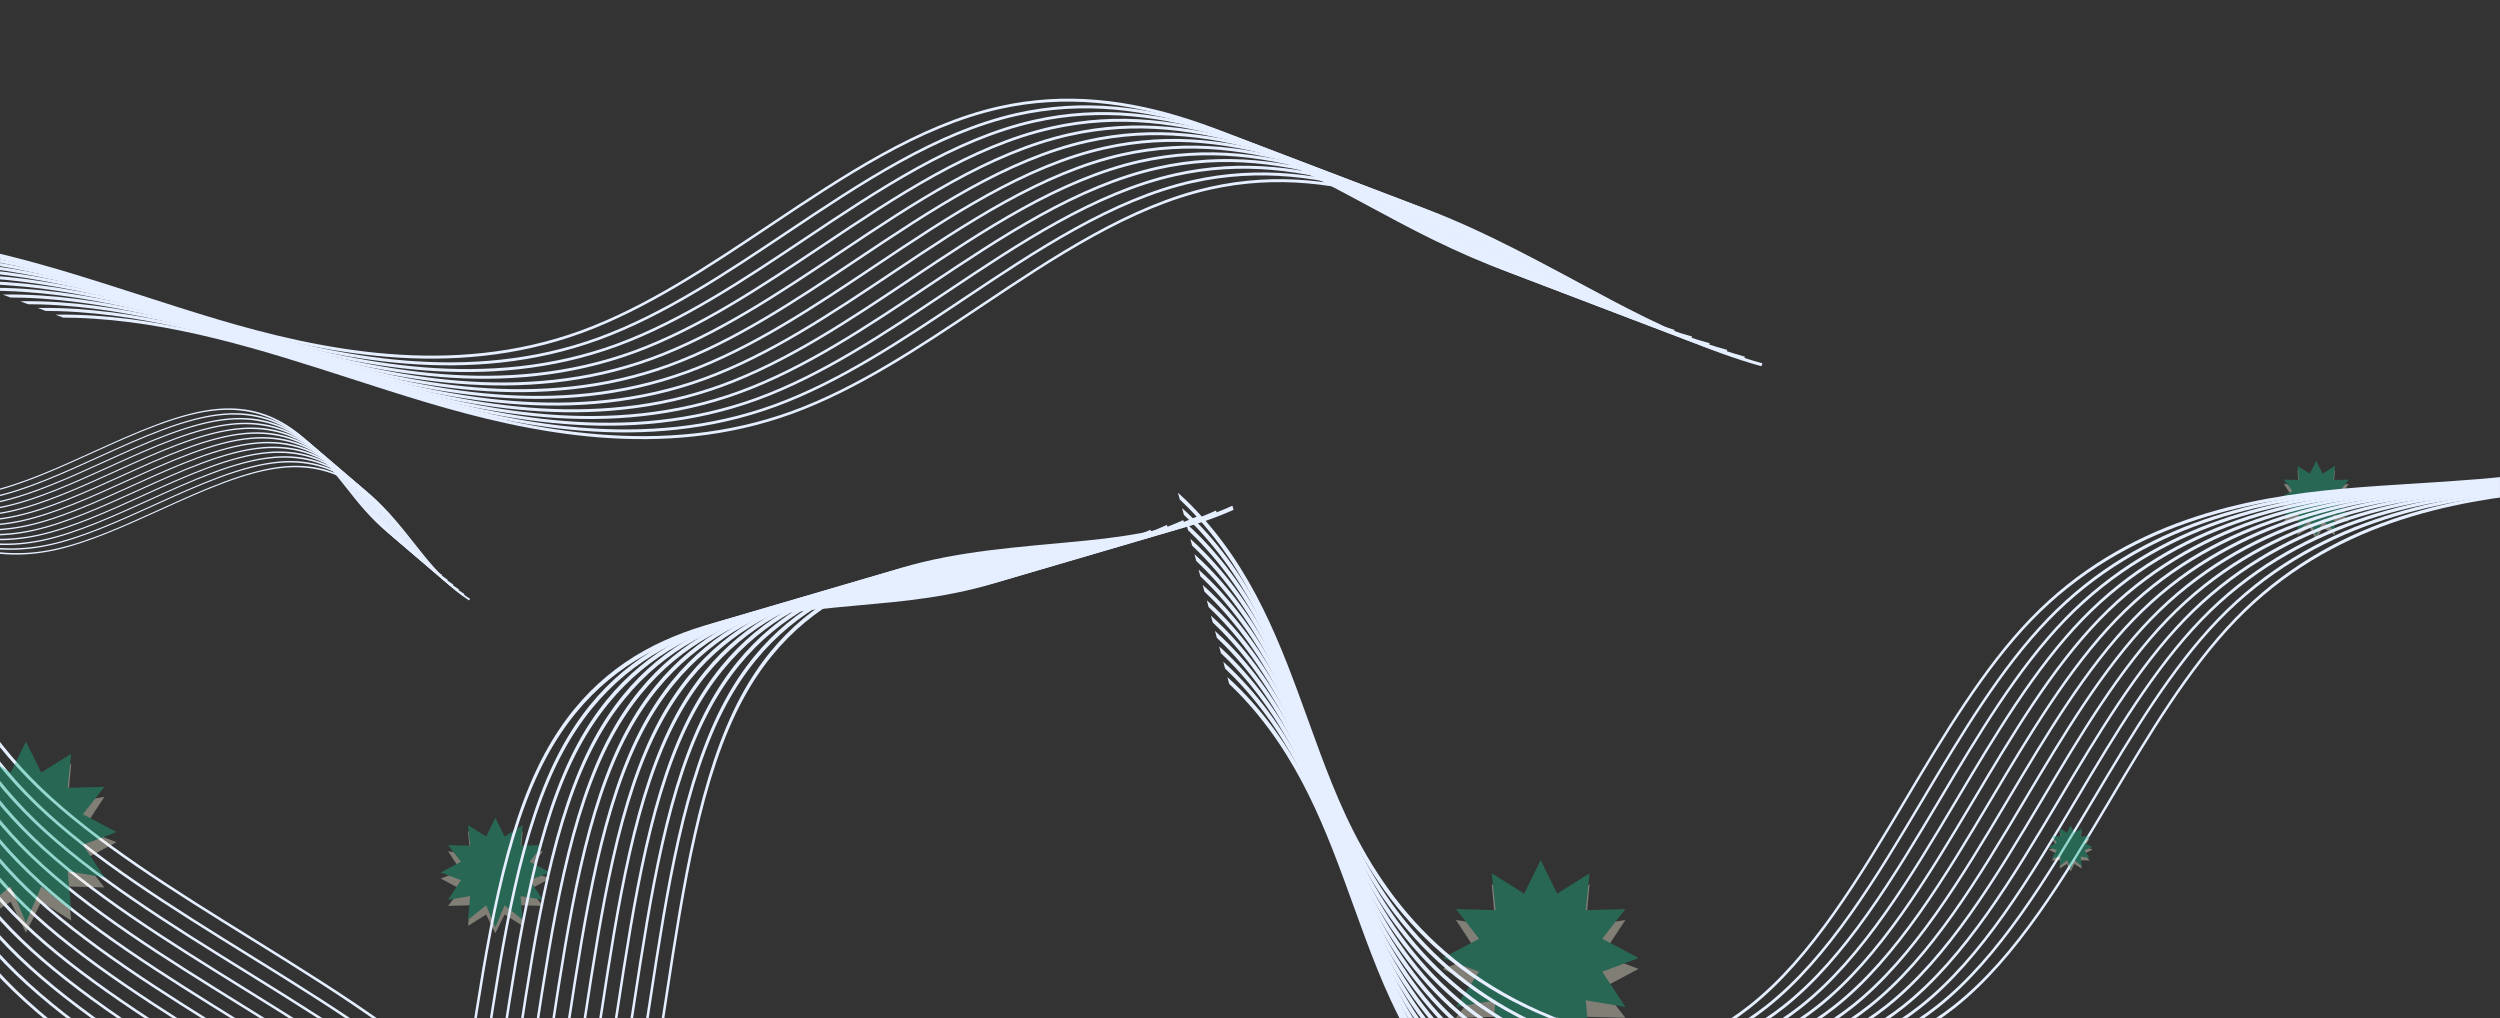 <svg xmlns="http://www.w3.org/2000/svg" width="2360" height="961" viewBox="0 0 2360 961" fill="none"><rect x="0" y="0" width="2360" height="961" fill="#333333" stroke="none"/><mask id="mask0_1940_8990" style="mask-type:alpha" maskUnits="userSpaceOnUse" x="0" y="0" width="2360" height="961"><rect width="2360" height="961" fill="#D9D9D9"></rect></mask><g mask="url(#mask0_1940_8990)"><path d="M1319.96 209.508C1310.51 204.487 1301.03 199.413 1291.52 194.286C1182.17 135.52 1069.12 74.779 942.942 103.109C867.658 120.013 796.062 167.881 726.835 214.185C669.609 252.474 610.406 292.07 548.838 314.549C425.745 359.523 300.051 332.641 204.302 304.182C179.967 296.931 155.463 289.023 131.702 281.366C48.596 254.573 -37.229 226.9 -127.468 224.04C-131.56 223.916 -135.601 223.854 -139.591 223.852L-146.926 221.055C-140.424 220.931 -133.788 220.973 -127.018 221.18C-36.641 224 49.421 251.763 132.656 278.605C156.386 286.281 180.921 294.171 205.256 301.421C300.716 329.801 425.991 356.617 548.637 311.91C609.906 289.505 668.971 250.012 726.091 211.807C795.53 165.397 867.286 117.371 943.029 100.361C1069.9 71.89 1183.29 132.79 1292.91 191.725C1302.46 196.844 1311.94 201.909 1321.36 206.919C1364.7 229.916 1413.29 252.699 1464.52 267.02L1463.48 269.748C1412.01 255.336 1363.36 232.529 1319.96 209.508Z" fill="#E6EFFF"></path><path d="M1336.56 215.842C1327.11 210.821 1317.63 205.747 1308.12 200.62C1198.78 141.854 1085.73 81.113 959.549 109.443C884.266 126.347 812.669 174.215 743.443 220.519C686.217 258.808 627.013 298.404 565.445 320.883C442.352 365.857 316.659 338.975 220.909 310.516C196.574 303.265 172.071 295.357 148.309 287.7C65.203 260.907 -20.622 233.234 -110.86 230.373C-114.952 230.25 -118.993 230.188 -122.984 230.186L-130.318 227.389C-123.816 227.265 -117.18 227.307 -110.41 227.514C-20.033 230.334 66.029 258.097 149.264 284.939C172.993 292.615 197.528 300.505 221.863 307.755C317.323 336.135 442.598 362.951 565.245 318.244C626.514 295.839 685.579 256.346 742.699 218.141C812.138 171.731 883.893 123.705 959.636 106.695C1086.51 78.224 1199.9 139.124 1309.52 198.059C1319.06 203.178 1328.55 208.243 1337.97 213.253C1381.31 236.25 1429.9 259.033 1481.13 273.354L1480.08 276.082C1428.62 261.67 1379.97 238.863 1336.56 215.842Z" fill="#E6EFFF"></path><path d="M1353.17 222.173C1343.72 217.152 1334.24 212.078 1324.73 206.951C1215.38 148.185 1102.33 87.444 976.151 115.774C900.867 132.678 829.271 180.546 760.044 226.85C702.818 265.139 643.615 304.735 582.047 327.214C458.954 372.188 333.26 345.306 237.511 316.847C213.176 309.596 188.672 301.688 164.911 294.031C81.805 267.238 -4.02 239.565 -94.259 236.705C-98.351 236.581 -102.392 236.519 -106.382 236.517L-113.717 233.72C-107.215 233.596 -100.579 233.638 -93.809 233.845C-3.432 236.665 82.63 264.429 165.865 291.27C189.595 298.946 214.13 306.836 238.465 314.086C333.925 342.466 459.2 369.282 581.846 324.576C643.115 302.17 702.18 262.677 759.3 224.472C828.739 178.062 900.495 130.036 976.238 113.026C1103.11 84.555 1216.5 145.455 1326.12 204.39C1335.67 209.509 1345.15 214.574 1354.57 219.585C1397.91 242.581 1446.5 265.364 1497.73 279.685L1496.69 282.413C1445.22 268.002 1396.57 245.194 1353.17 222.173Z" fill="#E6EFFF"></path><path d="M1369.77 228.506C1360.32 223.485 1350.84 218.411 1341.33 213.284C1231.99 154.519 1118.93 93.778 992.754 122.108C917.471 139.011 845.874 186.879 776.648 233.183C719.422 271.472 660.218 311.069 598.65 333.548C475.557 378.522 349.864 351.64 254.114 323.181C229.779 315.93 205.276 308.021 181.515 300.364C98.409 273.572 12.583 245.899 -77.655 243.038C-81.747 242.915 -85.788 242.852 -89.779 242.851L-97.113 240.053C-90.611 239.929 -83.975 239.971 -77.205 240.179C13.172 242.999 99.234 270.762 182.469 297.604C206.198 305.28 230.733 313.169 255.068 320.42C350.528 348.8 475.803 375.616 598.45 330.909C659.719 308.504 718.784 269.01 775.904 230.806C845.343 184.396 917.099 136.37 992.841 119.36C1119.72 90.889 1233.1 151.789 1342.73 210.723C1352.27 215.843 1361.75 220.908 1371.18 225.918C1414.51 248.915 1463.1 271.698 1514.33 286.019L1513.29 288.746C1461.83 274.335 1413.17 251.528 1369.77 228.506Z" fill="#E6EFFF"></path><path d="M1386.37 234.837C1376.92 229.816 1367.44 224.742 1357.93 219.616C1248.59 160.85 1135.54 100.109 1009.36 128.439C934.074 145.342 862.478 193.211 793.251 239.514C736.025 277.803 676.822 317.4 615.254 339.879C492.161 384.853 366.467 357.971 270.718 329.512C246.383 322.261 221.879 314.352 198.118 306.695C115.012 279.903 29.187 252.23 -61.052 249.369C-65.144 249.246 -69.185 249.183 -73.175 249.182L-80.51 246.384C-74.008 246.261 -67.372 246.302 -60.602 246.51C29.775 249.33 115.837 277.093 199.072 303.935C222.802 311.611 247.337 319.5 271.672 326.751C367.132 355.131 492.407 381.947 615.053 337.24C676.322 314.835 735.387 275.341 792.507 237.137C861.946 190.727 933.702 142.701 1009.44 125.691C1136.32 97.22 1249.7 158.12 1359.33 217.055C1368.87 222.174 1378.36 227.239 1387.78 232.249C1431.12 255.246 1479.71 278.029 1530.93 292.35L1529.89 295.077C1478.43 280.666 1429.77 257.859 1386.37 234.837Z" fill="#E6EFFF"></path><path d="M1402.98 241.172C1393.53 236.151 1384.05 231.077 1374.54 225.95C1265.19 167.184 1152.14 106.443 1025.96 134.773C950.68 151.677 879.083 199.545 809.857 245.849C752.631 284.138 693.427 323.734 631.859 346.213C508.766 391.187 383.073 364.305 287.323 335.846C262.988 328.595 238.485 320.687 214.724 313.03C131.617 286.237 45.792 258.564 -44.446 255.704C-48.538 255.58 -52.579 255.518 -56.57 255.516L-63.904 252.719C-57.402 252.595 -50.766 252.637 -43.996 252.844C46.381 255.664 132.443 283.428 215.678 310.269C239.407 317.945 263.942 325.835 288.277 333.085C383.737 361.465 509.012 388.281 631.659 343.575C692.928 321.169 751.993 281.676 809.113 243.471C878.552 197.061 950.308 149.035 1026.05 132.025C1152.93 103.554 1266.31 164.454 1375.93 223.389C1385.48 228.508 1394.96 233.573 1404.38 238.584C1447.72 261.58 1496.31 284.363 1547.54 298.684L1546.5 301.412C1495.03 287.001 1446.38 264.193 1402.98 241.172Z" fill="#E6EFFF"></path><path d="M1419.58 247.505C1410.13 242.484 1400.65 237.41 1391.14 232.283C1281.8 173.517 1168.75 112.776 1042.56 141.106C967.282 158.01 895.685 205.878 826.459 252.182C769.232 290.471 710.029 330.067 648.461 352.546C525.368 397.52 399.674 370.638 303.925 342.179C279.59 334.928 255.087 327.02 231.325 319.363C148.219 292.57 62.394 264.897 -27.845 262.037C-31.937 261.913 -35.978 261.851 -39.968 261.849L-47.303 259.052C-40.801 258.928 -34.165 258.97 -27.395 259.177C62.983 261.997 149.044 289.761 232.279 316.602C256.009 324.278 280.544 332.168 304.879 339.418C400.339 367.798 525.614 394.614 648.26 349.908C709.529 327.502 768.594 288.009 825.714 249.804C895.153 203.394 966.909 155.368 1042.65 138.358C1169.53 109.887 1282.91 170.787 1392.54 229.722C1402.08 234.841 1411.56 239.906 1420.99 244.917C1464.32 267.913 1512.91 290.696 1564.14 305.017L1563.1 307.745C1511.64 293.334 1462.98 270.526 1419.58 247.505Z" fill="#E6EFFF"></path><path d="M1436.18 253.837C1426.73 248.816 1417.25 243.742 1407.74 238.615C1298.4 179.849 1185.35 119.108 1059.17 147.438C983.883 164.342 912.286 212.21 843.06 258.514C785.834 296.803 726.63 336.399 665.062 358.878C541.97 403.852 416.276 376.97 320.526 348.511C296.191 341.26 271.688 333.352 247.927 325.695C164.821 298.902 78.995 271.229 -11.243 268.369C-15.335 268.245 -19.376 268.183 -23.367 268.181L-30.701 265.384C-24.199 265.26 -17.563 265.302 -10.793 265.509C79.584 268.329 165.646 296.093 248.881 322.934C272.61 330.61 297.145 338.5 321.481 345.751C416.94 374.13 542.216 400.947 664.862 356.24C726.131 333.834 785.196 294.341 842.316 256.136C911.755 209.726 983.511 161.7 1059.25 144.69C1186.13 116.219 1299.51 177.119 1409.14 236.054C1418.68 241.173 1428.17 246.238 1437.59 251.249C1480.92 274.245 1529.51 297.028 1580.74 311.349L1579.7 314.077C1528.24 299.666 1479.58 276.858 1436.18 253.837Z" fill="#E6EFFF"></path><path d="M1452.79 260.172C1443.34 255.151 1433.86 250.077 1424.35 244.95C1315 186.184 1201.95 125.443 1075.77 153.773C1000.49 170.677 928.894 218.545 859.667 264.849C802.441 303.138 743.238 342.734 681.67 365.213C558.577 410.187 432.883 383.305 337.134 354.846C312.799 347.595 288.295 339.687 264.534 332.03C181.428 305.237 95.603 277.564 5.364 274.704C1.272 274.58 -2.769 274.518 -6.759 274.516L-14.094 271.719C-7.592 271.595 -0.956 271.637 5.814 271.844C96.191 274.664 182.253 302.428 265.488 329.269C289.218 336.945 313.753 344.835 338.088 352.085C433.548 380.465 558.823 407.281 681.469 362.575C742.738 340.169 801.803 300.676 858.923 262.471C928.362 216.061 1000.12 168.035 1075.86 151.025C1202.74 122.554 1316.12 183.454 1425.74 242.389C1435.29 247.508 1444.77 252.573 1454.2 257.584C1497.53 280.58 1546.12 303.363 1597.35 317.684L1596.31 320.412C1544.85 306.001 1496.19 283.193 1452.79 260.172Z" fill="#E6EFFF"></path><path d="M1469.4 266.506C1459.95 261.485 1450.47 256.411 1440.96 251.284C1331.61 192.518 1218.56 131.777 1092.38 160.107C1017.1 177.011 945.501 224.879 876.275 271.183C819.049 309.472 759.845 349.068 698.277 371.547C575.184 416.521 449.491 389.639 353.741 361.18C329.406 353.929 304.903 346.021 281.141 338.364C198.035 311.571 112.21 283.898 21.972 281.038C17.88 280.914 13.839 280.852 9.848 280.85L2.514 278.053C9.016 277.929 15.652 277.971 22.422 278.178C112.799 280.998 198.861 308.762 282.096 335.603C305.825 343.279 330.36 351.169 354.695 358.419C450.155 386.799 575.43 413.615 698.077 368.909C759.346 346.503 818.411 307.01 875.531 268.805C944.97 222.395 1016.73 174.369 1092.47 157.359C1219.34 128.888 1332.73 189.788 1442.35 248.723C1451.9 253.842 1461.38 258.907 1470.8 263.918C1514.14 286.914 1562.73 309.697 1613.96 324.018L1612.92 326.746C1561.45 312.335 1512.8 289.527 1469.4 266.506Z" fill="#E6EFFF"></path><path d="M1486 272.838C1476.55 267.817 1467.07 262.743 1457.56 257.617C1348.22 198.851 1235.17 138.11 1108.99 166.44C1033.7 183.343 962.107 231.212 892.88 277.515C835.654 315.804 776.451 355.401 714.883 377.88C591.79 422.854 466.096 395.972 370.347 367.513C346.011 360.262 321.508 352.353 297.747 344.696C214.641 317.904 128.816 290.231 38.577 287.37C34.485 287.247 30.444 287.184 26.453 287.183L19.119 284.385C25.621 284.261 32.257 284.303 39.027 284.511C129.404 287.331 215.466 315.094 298.701 341.936C322.431 349.612 346.966 357.501 371.301 364.752C466.761 393.132 592.036 419.948 714.682 375.241C775.951 352.836 835.016 313.342 892.136 275.138C961.575 228.728 1033.33 180.702 1109.07 163.692C1235.95 135.221 1349.33 196.121 1458.96 255.056C1468.5 260.175 1477.99 265.24 1487.41 270.25C1530.74 293.247 1579.34 316.03 1630.56 330.351L1629.52 333.078C1578.06 318.667 1529.4 295.86 1486 272.838Z" fill="#E6EFFF"></path><path d="M1502.61 279.171C1493.15 274.15 1483.67 269.076 1474.17 263.949C1364.82 205.183 1251.77 144.442 1125.59 172.772C1050.31 189.676 978.71 237.544 909.484 283.848C852.258 322.137 793.054 361.733 731.486 384.212C608.393 429.186 482.7 402.304 386.95 373.845C362.615 366.594 338.112 358.686 314.35 351.029C231.244 324.236 145.419 296.563 55.181 293.703C51.089 293.579 47.048 293.517 43.057 293.515L35.723 290.718C42.225 290.594 48.861 290.636 55.631 290.843C146.008 293.663 232.07 321.427 315.305 348.268C339.034 355.944 363.569 363.834 387.904 371.085C483.364 399.464 608.639 426.28 731.286 381.574C792.555 359.168 851.62 319.675 908.74 281.47C978.179 235.06 1049.93 187.034 1125.68 170.024C1252.55 141.553 1365.94 202.453 1475.56 261.388C1485.11 266.507 1494.59 271.572 1504.01 276.583C1547.35 299.579 1595.94 322.362 1647.17 336.683L1646.13 339.411C1594.66 325 1546.01 302.192 1502.61 279.171Z" fill="#E6EFFF"></path><path d="M1519.21 285.502C1509.76 280.481 1500.28 275.407 1490.77 270.281C1381.42 211.515 1268.37 150.774 1142.19 179.104C1066.91 196.007 995.312 243.876 926.085 290.179C868.859 328.468 809.656 368.065 748.088 390.544C624.995 435.518 499.301 408.636 403.552 380.177C379.217 372.926 354.713 365.017 330.952 357.36C247.846 330.568 162.021 302.895 71.782 300.034C67.69 299.911 63.649 299.848 59.659 299.847L52.324 297.049C58.826 296.926 65.462 296.967 72.232 297.175C162.609 299.995 248.671 327.758 331.906 354.6C355.636 362.276 380.171 370.165 404.506 377.416C499.966 405.796 625.241 432.612 747.887 387.905C809.156 365.5 868.221 326.006 925.341 287.802C994.78 241.392 1066.54 193.366 1142.28 176.356C1269.15 147.885 1382.54 208.785 1492.16 267.72C1501.71 272.839 1511.19 277.904 1520.61 282.914C1563.95 305.911 1612.54 328.694 1663.77 343.015L1662.73 345.742C1611.26 331.331 1562.61 308.524 1519.21 285.502Z" fill="#E6EFFF"></path><path d="M335.034 470.69C332.387 467.394 329.741 464.068 327.096 460.714C296.64 422.234 265.147 382.459 205.547 387.288C169.988 390.17 128.083 409.191 87.561 427.593C54.06 442.811 19.406 458.547 -11.877 465.336C-74.428 478.925 -119.782 455.519 -152.302 433.602C-160.563 428.022 -168.726 422.093 -176.645 416.349C-204.338 396.255 -232.937 375.502 -269.68 367.116C-271.347 366.739 -273.009 366.397 -274.666 366.09L-277 364.095C-274.269 364.53 -271.524 365.06 -268.765 365.686C-231.955 374.062 -203.281 394.88 -175.546 415.009C-167.645 420.76 -159.464 426.682 -151.204 432.261C-118.784 454.116 -73.587 477.456 -11.289 463.969C19.851 457.195 54.422 441.501 87.857 426.318C128.495 407.879 170.505 388.789 206.282 385.888C266.207 381.039 297.797 420.921 328.327 459.509C330.988 462.863 333.638 466.184 336.276 469.472C348.421 484.572 362.803 499.966 380.432 511.228L379.306 512.545C361.602 501.218 347.2 485.807 335.034 470.69Z" fill="#E6EFFF"></path><path d="M340.319 475.206C337.672 471.91 335.026 468.585 332.382 465.23C301.925 426.751 270.432 386.975 210.833 391.805C175.273 394.687 133.369 413.708 92.846 432.11C59.346 447.328 24.691 463.064 -6.592 469.852C-69.143 483.442 -114.497 460.035 -147.017 438.118C-155.278 432.539 -163.441 426.609 -171.36 420.866C-199.053 400.772 -227.652 380.018 -264.394 371.632C-266.062 371.255 -267.724 370.913 -269.381 370.606L-271.715 368.611C-268.983 369.047 -266.239 369.577 -263.48 370.203C-226.67 378.578 -197.996 399.396 -170.261 419.526C-162.36 425.276 -154.179 431.198 -145.919 436.778C-113.499 458.632 -68.302 481.973 -6.004 468.486C25.136 461.712 59.707 446.018 93.142 430.835C133.78 412.395 175.79 393.305 211.567 390.404C271.492 385.556 303.083 425.438 333.612 464.026C336.274 467.379 338.923 470.7 341.561 473.989C353.707 489.089 368.088 504.482 385.717 515.745L384.591 517.062C366.887 505.735 352.485 490.324 340.319 475.206Z" fill="#E6EFFF"></path><path d="M345.602 479.723C342.955 476.427 340.309 473.101 337.665 469.747C307.208 431.267 275.716 391.492 216.116 396.321C180.556 399.203 138.652 418.224 98.129 436.626C64.629 451.844 29.974 467.58 -1.308 474.369C-63.86 487.958 -109.214 464.552 -141.734 442.635C-149.994 437.055 -158.157 431.126 -166.076 425.383C-193.77 405.289 -222.369 384.535 -259.111 376.149C-260.779 375.772 -262.441 375.43 -264.098 375.123L-266.432 373.128C-263.7 373.563 -260.955 374.094 -258.197 374.719C-221.387 383.095 -192.713 403.913 -164.978 424.042C-157.077 429.793 -148.896 435.715 -140.636 441.294C-108.216 463.149 -63.018 486.489 -0.721 473.002C30.419 466.228 64.99 450.535 98.425 435.352C139.063 416.912 181.074 397.822 216.851 394.921C276.775 390.072 308.366 429.955 338.896 468.542C341.557 471.896 344.206 475.217 346.844 478.505C358.99 493.605 373.372 508.999 391 520.262L389.875 521.579C372.171 510.252 357.768 494.841 345.602 479.723Z" fill="#E6EFFF"></path><path d="M350.886 484.24C348.238 480.944 345.593 477.618 342.948 474.264C312.491 435.784 280.999 396.009 221.399 400.838C185.839 403.72 143.935 422.741 103.413 441.143C69.912 456.361 35.257 472.097 3.975 478.886C-58.576 492.476 -103.931 469.069 -136.451 447.152C-144.711 441.572 -152.874 435.643 -160.793 429.9C-188.487 409.806 -217.086 389.052 -253.828 380.666C-255.496 380.289 -257.158 379.947 -258.815 379.64L-261.148 377.645C-258.417 378.08 -255.672 378.611 -252.914 379.236C-216.104 387.612 -187.43 408.43 -159.695 428.559C-151.794 434.31 -143.613 440.232 -135.352 445.811C-102.933 467.666 -57.735 491.006 4.563 477.52C35.702 470.745 70.273 455.052 103.708 439.869C144.346 421.429 186.357 402.339 222.134 399.438C282.058 394.589 313.649 434.472 344.179 473.059C346.84 476.413 349.49 479.734 352.128 483.022C364.273 498.122 378.655 513.516 396.284 524.779L395.158 526.096C377.454 514.769 363.051 499.358 350.886 484.24Z" fill="#E6EFFF"></path><path d="M356.169 488.755C353.522 485.459 350.876 482.134 348.231 478.779C317.775 440.299 286.282 400.524 226.682 405.353C191.123 408.235 149.218 427.257 108.696 445.658C75.195 460.876 40.541 476.612 9.258 483.401C-53.293 496.991 -98.648 473.584 -131.168 451.667C-139.428 446.087 -147.591 440.158 -155.51 434.415C-183.204 414.321 -211.803 393.567 -248.545 385.181C-250.213 384.804 -251.875 384.462 -253.531 384.155L-255.865 382.16C-253.134 382.595 -250.389 383.126 -247.631 383.751C-210.82 392.127 -182.146 412.945 -154.412 433.074C-146.511 438.825 -138.33 444.747 -130.069 450.327C-97.65 472.181 -52.452 495.522 9.846 482.035C40.986 475.261 75.556 459.567 108.992 444.384C149.629 425.944 191.64 406.854 227.417 403.953C287.341 399.104 318.932 438.987 349.462 477.575C352.123 480.928 354.773 484.249 357.411 487.538C369.556 502.638 383.938 518.031 401.567 529.294L400.441 530.611C382.737 519.284 368.335 503.873 356.169 488.755Z" fill="#E6EFFF"></path><path d="M361.452 493.272C358.805 489.976 356.159 486.651 353.514 483.296C323.058 444.817 291.565 405.041 231.965 409.87C196.406 412.753 154.501 431.774 113.979 450.176C80.478 465.394 45.824 481.13 14.541 487.918C-48.01 501.508 -93.365 478.101 -125.884 456.184C-134.145 450.605 -142.308 444.675 -150.227 438.932C-177.921 418.838 -206.519 398.084 -243.262 389.698C-244.929 389.321 -246.591 388.979 -248.248 388.672L-250.582 386.677C-247.851 387.113 -245.106 387.643 -242.348 388.268C-205.537 396.644 -176.863 417.462 -149.128 437.591C-141.228 443.342 -133.046 449.264 -124.786 454.844C-92.366 476.698 -47.169 500.039 15.129 486.552C46.269 479.778 80.84 464.084 114.275 448.901C154.912 430.461 196.923 411.371 232.7 408.47C292.625 403.622 324.215 443.504 354.745 482.092C357.406 485.445 360.056 488.766 362.694 492.055C374.839 507.155 389.221 522.548 406.85 533.811L405.724 535.128C388.02 523.801 373.618 508.39 361.452 493.272Z" fill="#E6EFFF"></path><path d="M366.737 497.789C364.09 494.493 361.444 491.168 358.8 487.813C328.343 449.334 296.85 409.558 237.25 414.388C201.691 417.27 159.787 436.291 119.264 454.693C85.763 469.911 51.109 485.647 19.826 492.436C-42.725 506.025 -88.079 482.618 -120.599 460.701C-128.86 455.122 -137.023 449.192 -144.942 443.449C-172.635 423.355 -201.234 402.601 -237.976 394.215C-239.644 393.838 -241.306 393.496 -242.963 393.189L-245.297 391.194C-242.566 391.63 -239.821 392.16 -237.062 392.786C-200.252 401.161 -171.578 421.979 -143.843 442.109C-135.942 447.859 -127.761 453.781 -119.501 459.361C-87.081 481.215 -41.884 504.556 20.414 491.069C51.554 484.295 86.125 468.601 119.56 453.418C160.198 434.978 202.208 415.888 237.985 412.987C297.91 408.139 329.501 448.021 360.03 486.609C362.692 489.962 365.341 493.283 367.979 496.572C380.125 511.672 394.506 527.065 412.135 538.328L411.009 539.645C393.305 528.318 378.903 512.907 366.737 497.789Z" fill="#E6EFFF"></path><path d="M372.02 502.305C369.373 499.009 366.727 495.684 364.083 492.329C333.626 453.85 302.134 414.074 242.534 418.904C206.974 421.786 165.07 440.807 124.548 459.209C91.047 474.427 56.392 490.163 25.11 496.952C-37.442 510.541 -82.796 487.135 -115.316 465.217C-123.576 459.638 -131.739 453.709 -139.658 447.965C-167.352 427.871 -195.951 407.117 -232.693 398.731C-234.361 398.354 -236.023 398.012 -237.68 397.705L-240.014 395.71C-237.282 396.146 -234.537 396.676 -231.779 397.302C-194.969 405.677 -166.295 426.495 -138.56 446.625C-130.659 452.375 -122.478 458.297 -114.218 463.877C-81.798 485.731 -36.6 509.072 25.697 495.585C56.837 488.811 91.408 473.117 124.843 457.934C165.481 439.494 207.491 420.404 243.269 417.503C303.193 412.655 334.784 452.537 365.314 491.125C367.975 494.478 370.624 497.8 373.262 501.088C385.408 516.188 399.79 531.581 417.418 542.844L416.293 544.161C398.589 532.834 384.186 517.423 372.02 502.305Z" fill="#E6EFFF"></path><path d="M377.305 506.823C374.658 503.526 372.012 500.201 369.368 496.846C338.911 458.367 307.419 418.591 247.819 423.421C212.259 426.303 170.355 445.324 129.833 463.726C96.332 478.944 61.677 494.68 30.395 501.469C-32.156 515.058 -77.511 491.652 -110.031 469.734C-118.291 464.155 -126.454 458.226 -134.373 452.482C-162.067 432.388 -190.666 411.634 -227.408 403.248C-229.076 402.871 -230.738 402.529 -232.395 402.223L-234.729 400.228C-231.997 400.663 -229.252 401.193 -226.494 401.819C-189.684 410.195 -161.01 431.013 -133.275 451.142C-125.374 456.893 -117.193 462.814 -108.932 468.394C-76.513 490.248 -31.315 513.589 30.983 500.102C62.122 493.328 96.693 477.634 130.128 462.451C170.766 444.011 212.777 424.922 248.554 422.02C308.478 417.172 340.069 457.054 370.599 495.642C373.26 498.996 375.91 502.317 378.548 505.605C390.693 520.705 405.075 536.099 422.704 547.361L421.578 548.678C403.874 537.351 389.471 521.94 377.305 506.823Z" fill="#E6EFFF"></path><path d="M382.589 511.339C379.942 508.043 377.296 504.717 374.651 501.362C344.195 462.883 312.702 423.107 253.102 427.937C217.543 430.819 175.638 449.84 135.116 468.242C101.615 483.46 66.96 499.196 35.678 505.985C-26.873 519.574 -72.228 496.168 -104.748 474.25C-113.008 468.671 -121.171 462.742 -129.09 456.998C-156.784 436.904 -185.383 416.151 -222.125 407.765C-223.793 407.387 -225.455 407.046 -227.111 406.739L-229.445 404.744C-226.714 405.179 -223.969 405.709 -221.211 406.335C-184.4 414.711 -155.726 435.529 -127.992 455.658C-120.091 461.409 -111.91 467.331 -103.649 472.91C-71.23 494.764 -26.032 518.105 36.266 504.618C67.405 497.844 101.976 482.15 135.412 466.967C176.049 448.527 218.06 429.438 253.837 426.536C313.761 421.688 345.352 461.57 375.882 500.158C378.543 503.512 381.193 506.833 383.831 510.121C395.976 525.221 410.358 540.615 427.987 551.877L426.861 553.194C409.157 541.867 394.755 526.456 382.589 511.339Z" fill="#E6EFFF"></path><path d="M387.872 515.856C385.225 512.56 382.579 509.234 379.934 505.88C349.478 467.4 317.985 427.625 258.385 432.454C222.826 435.336 180.921 454.357 140.399 472.759C106.898 487.977 72.244 503.713 40.961 510.502C-21.59 524.091 -66.945 500.685 -99.464 478.768C-107.725 473.188 -115.888 467.259 -123.807 461.515C-151.501 441.421 -180.099 420.668 -216.842 412.282C-218.509 411.905 -220.172 411.563 -221.828 411.256L-224.162 409.261C-221.431 409.696 -218.686 410.226 -215.928 410.852C-179.117 419.228 -150.443 440.046 -122.708 460.175C-114.808 465.926 -106.627 471.848 -98.366 477.427C-65.946 499.282 -20.749 522.622 41.549 509.135C72.689 502.361 107.259 486.667 140.695 471.484C181.332 453.045 223.343 433.955 259.12 431.054C319.044 426.205 350.635 466.087 381.165 504.675C383.826 508.029 386.476 511.35 389.114 514.638C401.259 529.738 415.641 545.132 433.27 556.394L432.144 557.711C414.44 546.384 400.038 530.973 387.872 515.856Z" fill="#E6EFFF"></path><path d="M393.155 520.371C390.508 517.075 387.862 513.75 385.218 510.395C354.761 471.916 323.268 432.14 263.668 436.97C228.109 439.852 186.204 458.873 145.682 477.275C112.181 492.493 77.527 508.229 46.244 515.018C-16.307 528.607 -61.661 505.201 -94.181 483.283C-102.442 477.704 -110.605 471.774 -118.524 466.031C-146.217 445.937 -174.816 425.183 -211.558 416.797C-213.226 416.42 -214.888 416.078 -216.545 415.771L-218.879 413.776C-216.148 414.212 -213.403 414.742 -210.644 415.368C-173.834 423.743 -145.16 444.561 -117.425 464.691C-109.524 470.441 -101.343 476.363 -93.083 481.943C-60.663 503.797 -15.466 527.138 46.832 513.651C77.972 506.877 112.543 491.183 145.978 476C186.616 457.56 228.626 438.47 264.403 435.569C324.328 430.721 355.919 470.603 386.448 509.191C389.109 512.544 391.759 515.865 394.397 519.154C406.543 534.254 420.924 549.647 438.553 560.91L437.427 562.227C419.723 550.9 405.321 535.489 393.155 520.371Z" fill="#E6EFFF"></path><path d="M398.438 524.888C395.791 521.592 393.145 518.267 390.501 514.912C360.044 476.433 328.552 436.657 268.952 441.487C233.392 444.369 191.488 463.39 150.965 481.792C117.465 497.01 82.81 512.746 51.528 519.535C-11.024 533.124 -56.378 509.718 -88.898 487.8C-97.159 482.221 -105.321 476.292 -113.24 470.548C-140.934 450.454 -169.533 429.7 -206.275 421.314C-207.943 420.937 -209.605 420.595 -211.262 420.289L-213.596 418.293C-210.864 418.729 -208.119 419.259 -205.361 419.885C-168.551 428.26 -139.877 449.078 -112.142 469.208C-104.241 474.958 -96.06 480.88 -87.8 486.46C-55.38 508.314 -10.182 531.655 52.115 518.168C83.255 511.394 117.826 495.7 151.261 480.517C191.899 462.077 233.909 442.987 269.687 440.086C329.611 435.238 361.202 475.12 391.732 513.708C394.393 517.061 397.042 520.383 399.68 523.671C411.826 538.771 426.208 554.164 443.836 565.427L442.711 566.744C425.007 555.417 410.604 540.006 398.438 524.888Z" fill="#E6EFFF"></path><g opacity="0.4"><path d="M467.617 777.724L476.321 798.339L493.423 784.642L491.398 807.043L512.319 803.534L500.102 822.12L519.234 829.344L500.102 839.532L512.319 855.15L491.398 854.609L493.423 874.045L476.321 863.312L467.617 880.96L458.913 863.312L441.806 874.045L443.836 854.609L422.914 855.15L435.132 839.532L416 829.344L435.132 822.12L422.914 803.534L443.836 807.043L441.806 784.642L458.913 798.339L467.617 777.724Z" fill="#F5EDDA"></path><path d="M467.617 772L476.321 789.647L493.423 778.914L491.398 798.351L512.319 797.81L500.102 813.428L519.234 823.616L500.102 830.839L512.319 849.426L491.398 845.916L493.423 868.318L476.321 854.62L467.617 875.236L458.913 854.62L441.806 868.318L443.836 845.916L422.914 849.426L435.132 830.839L416 823.616L435.132 813.428L422.914 797.81L443.836 798.351L441.806 778.914L458.913 789.647L467.617 772Z" fill="#18B488"></path></g><g opacity="0.4"><path d="M2186.51 438.938L2192.5 453.121L2204.26 443.697L2202.87 459.108L2217.26 456.694L2208.86 469.481L2222.02 474.45L2208.86 481.459L2217.26 492.204L2202.87 491.832L2204.26 505.203L2192.5 497.82L2186.51 509.96L2180.52 497.82L2168.75 505.203L2170.15 491.832L2155.76 492.204L2164.16 481.459L2151 474.45L2164.16 469.481L2155.76 456.694L2170.15 459.108L2168.75 443.697L2180.52 453.121L2186.51 438.938Z" fill="#F5EDDA"></path><path d="M2186.51 435L2192.5 447.141L2204.26 439.757L2202.87 453.128L2217.26 452.756L2208.86 463.501L2222.02 470.51L2208.86 475.479L2217.26 488.266L2202.87 485.852L2204.26 501.263L2192.5 491.839L2186.51 506.022L2180.52 491.839L2168.75 501.263L2170.15 485.852L2155.76 488.266L2164.16 475.479L2151 470.51L2164.16 463.501L2155.76 452.756L2170.15 453.128L2168.75 439.757L2180.52 447.141L2186.51 435Z" fill="#18B488"></path></g><g opacity="0.4"><path d="M1454.38 822.244L1469.96 859.142L1500.57 834.626L1496.95 874.72L1534.39 868.439L1512.52 901.705L1546.77 914.633L1512.52 932.867L1534.39 960.821L1496.95 959.852L1500.57 994.64L1469.96 975.43L1454.38 1007.01L1438.8 975.43L1408.19 994.64L1411.82 959.852L1374.38 960.821L1396.24 932.867L1362 914.633L1396.24 901.705L1374.38 868.439L1411.82 874.72L1408.19 834.626L1438.8 859.142L1454.38 822.244Z" fill="#F5EDDA"></path><path d="M1454.38 812L1469.96 843.585L1500.57 824.375L1496.95 859.163L1534.39 858.194L1512.52 886.147L1546.77 904.382L1512.52 917.31L1534.39 950.576L1496.95 944.295L1500.57 984.388L1469.96 959.873L1454.38 996.77L1438.8 959.873L1408.19 984.388L1411.82 944.295L1374.38 950.576L1396.24 917.31L1362 904.382L1396.24 886.147L1374.38 858.194L1411.82 859.163L1408.19 824.375L1438.8 843.585L1454.38 812Z" fill="#18B488"></path></g><path d="M1491.11 986.494C1500.73 987.924 1510.4 989.396 1520.1 990.91C1631.62 1008.13 1746.92 1025.92 1844.58 948.736C1902.85 902.682 1947.99 826.788 1991.64 753.385C2027.72 692.695 2065.04 629.923 2109.9 583.522C2199.57 490.721 2314.64 469.46 2404.87 461.322C2427.81 459.271 2451.11 457.82 2473.69 456.401C2552.68 451.449 2634.26 446.338 2711.57 414.479C2715.07 413.028 2718.51 411.535 2721.89 410H2729C2723.54 412.629 2717.91 415.142 2712.11 417.539C2634.7 449.493 2552.89 454.603 2473.77 459.555C2451.21 460.943 2427.9 462.426 2404.96 464.476C2314.99 472.583 2200.3 493.749 2110.92 586.109C2066.3 632.32 2029.05 694.935 1993.04 755.499C1949.24 829.09 1904.01 905.206 1845.39 951.543C1747.19 1029.14 1631.56 1011.32 1519.75 994.033C1510.01 992.54 1500.35 991.078 1490.76 989.648C1446.65 983.119 1398.17 978.829 1350.19 984.096V980.942C1398.4 975.674 1446.95 979.964 1491.11 986.494Z" fill="#E6EFFF"></path><path d="M1475.01 986.494C1484.63 987.924 1494.3 989.396 1504 990.91C1615.53 1008.13 1730.82 1025.92 1828.48 948.736C1886.75 902.682 1931.89 826.788 1975.54 753.385C2011.62 692.695 2048.95 629.923 2093.8 583.522C2183.47 490.721 2298.54 469.46 2388.77 461.322C2411.71 459.271 2435.01 457.82 2457.59 456.401C2536.58 451.449 2618.16 446.338 2695.47 414.479C2698.97 413.028 2702.41 411.535 2705.79 410H2712.9C2707.44 412.629 2701.81 415.142 2696.01 417.539C2618.6 449.493 2536.79 454.603 2457.67 459.555C2435.11 460.943 2411.8 462.426 2388.86 464.476C2298.9 472.583 2184.2 493.749 2094.82 586.109C2050.2 632.32 2012.95 694.935 1976.94 755.499C1933.15 829.09 1887.91 905.206 1829.29 951.543C1731.1 1029.14 1615.46 1011.32 1503.65 994.033C1493.91 992.54 1484.25 991.078 1474.66 989.648C1430.55 983.119 1382.07 978.829 1334.09 984.096V980.942C1382.3 975.674 1430.85 979.964 1475.01 986.494Z" fill="#E6EFFF"></path><path d="M1458.92 986.494C1468.54 987.924 1478.2 989.396 1487.9 990.91C1599.43 1008.13 1714.73 1025.92 1812.38 948.736C1870.65 902.682 1915.8 826.788 1959.44 753.385C1995.52 692.695 2032.85 629.923 2077.7 583.522C2167.37 490.721 2282.44 469.46 2372.68 461.322C2395.62 459.271 2418.91 457.82 2441.49 456.401C2520.49 451.449 2602.07 446.338 2679.37 414.479C2682.87 413.028 2686.31 411.535 2689.69 410H2696.8C2691.34 412.629 2685.71 415.142 2679.91 417.539C2602.5 449.493 2520.69 454.603 2441.58 459.555C2419.01 460.943 2395.7 462.426 2372.76 464.476C2282.8 472.583 2168.1 493.749 2078.73 586.109C2034.1 632.32 1996.85 694.935 1960.84 755.499C1917.05 829.09 1871.82 905.206 1813.2 951.543C1715 1029.14 1599.37 1011.32 1487.55 994.033C1477.82 992.54 1468.15 991.078 1458.56 989.648C1414.46 983.119 1365.97 978.829 1317.99 984.096V980.942C1366.2 975.674 1414.75 979.964 1458.92 986.494Z" fill="#E6EFFF"></path><path d="M1442.82 986.494C1452.44 987.924 1462.1 989.396 1471.8 990.91C1583.33 1008.13 1698.63 1025.92 1796.28 948.736C1854.55 902.682 1899.7 826.788 1943.34 753.385C1979.42 692.695 2016.75 629.923 2061.6 583.522C2151.27 490.721 2266.34 469.46 2356.58 461.322C2379.52 459.271 2402.81 457.82 2425.39 456.401C2504.39 451.449 2585.97 446.338 2663.27 414.479C2666.77 413.028 2670.21 411.535 2673.59 410H2680.7C2675.24 412.629 2669.61 415.142 2663.81 417.539C2586.4 449.493 2504.6 454.603 2425.48 459.555C2402.91 460.943 2379.6 462.426 2356.66 464.476C2266.7 472.583 2152 493.749 2062.63 586.109C2018 632.32 1980.75 694.935 1944.74 755.499C1900.95 829.09 1855.72 905.206 1797.1 951.543C1698.9 1029.14 1583.27 1011.32 1471.45 994.033C1461.72 992.54 1452.05 991.078 1442.46 989.648C1398.36 983.119 1349.87 978.829 1301.89 984.096V980.942C1350.1 975.674 1398.65 979.964 1442.82 986.494Z" fill="#E6EFFF"></path><path d="M1426.72 986.494C1436.34 987.924 1446 989.396 1455.71 990.91C1567.23 1008.13 1682.53 1025.92 1780.19 948.736C1838.45 902.682 1883.6 826.788 1927.25 753.385C1963.32 692.695 2000.65 629.923 2045.51 583.522C2135.18 490.721 2250.25 469.46 2340.48 461.322C2363.42 459.271 2386.71 457.82 2409.3 456.401C2488.29 451.449 2569.87 446.338 2647.17 414.479C2650.68 413.028 2654.12 411.535 2657.49 410H2664.61C2659.14 412.629 2653.51 415.142 2647.71 417.539C2570.31 449.493 2488.5 454.603 2409.38 459.555C2386.82 460.943 2363.5 462.426 2340.56 464.476C2250.6 472.583 2135.91 493.749 2046.53 586.109C2001.9 632.32 1964.66 694.935 1928.64 755.499C1884.85 829.09 1839.62 905.206 1781 951.543C1682.8 1029.14 1567.17 1011.32 1455.35 994.033C1445.62 992.54 1435.96 991.078 1426.36 989.648C1382.26 983.119 1333.77 978.829 1285.79 984.096V980.942C1334 975.674 1382.55 979.964 1426.72 986.494Z" fill="#E6EFFF"></path><path d="M1410.62 986.494C1420.24 987.924 1429.9 989.396 1439.61 990.91C1551.13 1008.13 1666.43 1025.92 1764.09 948.736C1822.35 902.682 1867.5 826.788 1911.15 753.385C1947.22 692.695 1984.55 629.923 2029.41 583.522C2119.08 490.721 2234.15 469.46 2324.38 461.322C2347.32 459.271 2370.61 457.82 2393.2 456.401C2472.19 451.449 2553.77 446.338 2631.07 414.479C2634.58 413.028 2638.02 411.535 2641.39 410H2648.51C2643.04 412.629 2637.41 415.142 2631.61 417.539C2554.21 449.493 2472.4 454.603 2393.28 459.555C2370.72 460.943 2347.4 462.426 2324.46 464.476C2234.5 472.583 2119.81 493.749 2030.43 586.109C1985.8 632.32 1948.56 694.935 1912.54 755.499C1868.75 829.09 1823.52 905.206 1764.9 951.543C1666.7 1029.14 1551.07 1011.32 1439.25 994.033C1429.52 992.54 1419.86 991.078 1410.26 989.648C1366.16 983.119 1317.68 978.829 1269.69 984.096V980.942C1317.9 975.674 1366.45 979.964 1410.62 986.494Z" fill="#E6EFFF"></path><path d="M1394.52 986.494C1404.14 987.924 1413.8 989.396 1423.51 990.91C1535.03 1008.13 1650.33 1025.92 1747.99 948.736C1806.25 902.682 1851.4 826.788 1895.05 753.385C1931.12 692.695 1968.45 629.923 2013.31 583.522C2102.98 490.721 2218.05 469.46 2308.28 461.322C2331.22 459.271 2354.51 457.82 2377.1 456.401C2456.09 451.449 2537.67 446.338 2614.97 414.479C2618.48 413.028 2621.92 411.535 2625.3 410H2632.41C2626.94 412.629 2621.31 415.142 2615.51 417.539C2538.11 449.493 2456.3 454.603 2377.18 459.555C2354.62 460.943 2331.3 462.426 2308.36 464.476C2218.4 472.583 2103.71 493.749 2014.33 586.109C1969.7 632.32 1932.46 694.935 1896.44 755.499C1852.65 829.09 1807.42 905.206 1748.8 951.543C1650.6 1029.14 1534.97 1011.32 1423.15 994.033C1413.42 992.54 1403.76 991.078 1394.17 989.648C1350.06 983.119 1301.58 978.829 1253.59 984.096V980.942C1301.81 975.674 1350.35 979.964 1394.52 986.494Z" fill="#E6EFFF"></path><path d="M1378.42 986.494C1388.04 987.924 1397.7 989.396 1407.41 990.91C1518.93 1008.13 1634.23 1025.92 1731.89 948.736C1790.15 902.682 1835.3 826.788 1878.95 753.385C1915.03 692.695 1952.35 629.923 1997.21 583.522C2086.88 490.721 2201.95 469.46 2292.18 461.322C2315.12 459.271 2338.41 457.82 2361 456.401C2439.99 451.449 2521.57 446.338 2598.88 414.479C2602.38 413.028 2605.82 411.535 2609.2 410H2616.31C2610.84 412.629 2605.21 415.142 2599.42 417.539C2522.01 449.493 2440.2 454.603 2361.08 459.555C2338.52 460.943 2315.2 462.426 2292.27 464.476C2202.3 472.583 2087.61 493.749 1998.23 586.109C1953.6 632.32 1916.36 694.935 1880.35 755.499C1836.55 829.09 1791.32 905.206 1732.7 951.543C1634.5 1029.14 1518.87 1011.32 1407.05 994.033C1397.32 992.54 1387.66 991.078 1378.07 989.648C1333.96 983.119 1285.48 978.829 1237.49 984.096V980.942C1285.71 975.674 1334.25 979.964 1378.42 986.494Z" fill="#E6EFFF"></path><path d="M1362.32 986.494C1371.94 987.924 1381.61 989.396 1391.31 990.91C1502.83 1008.13 1618.13 1025.92 1715.79 948.736C1774.05 902.682 1819.2 826.788 1862.85 753.385C1898.93 692.695 1936.25 629.923 1981.11 583.522C2070.78 490.721 2185.85 469.46 2276.08 461.322C2299.02 459.271 2322.31 457.82 2344.9 456.401C2423.89 451.449 2505.47 446.338 2582.78 414.479C2586.28 413.028 2589.72 411.535 2593.1 410H2600.21C2594.75 412.629 2589.11 415.142 2583.32 417.539C2505.91 449.493 2424.1 454.603 2344.98 459.555C2322.42 460.943 2299.1 462.426 2276.17 464.476C2186.2 472.583 2071.51 493.749 1982.13 586.109C1937.5 632.32 1900.26 694.935 1864.25 755.499C1820.45 829.09 1775.22 905.206 1716.6 951.543C1618.4 1029.14 1502.77 1011.32 1390.95 994.033C1381.22 992.54 1371.56 991.078 1361.97 989.648C1317.86 983.119 1269.38 978.829 1221.39 984.096V980.942C1269.61 975.674 1318.15 979.964 1362.32 986.494Z" fill="#E6EFFF"></path><path d="M1346.22 986.494C1355.85 987.924 1365.51 989.396 1375.21 990.91C1486.74 1008.13 1602.03 1025.92 1699.69 948.736C1757.96 902.682 1803.1 826.788 1846.75 753.385C1882.83 692.695 1920.16 629.923 1965.01 583.522C2054.68 490.721 2169.75 469.46 2259.98 461.322C2282.92 459.271 2306.22 457.82 2328.8 456.401C2407.79 451.449 2489.37 446.338 2566.68 414.479C2570.18 413.028 2573.62 411.535 2577 410H2584.11C2578.65 412.629 2573.02 415.142 2567.22 417.539C2489.81 449.493 2408 454.603 2328.88 459.555C2306.32 460.943 2283.01 462.426 2260.07 464.476C2170.11 472.583 2055.41 493.749 1966.03 586.109C1921.41 632.32 1884.16 694.935 1848.15 755.499C1804.36 829.09 1759.12 905.206 1700.51 951.543C1602.31 1029.14 1486.67 1011.32 1374.86 994.033C1365.13 992.54 1355.46 991.078 1345.87 989.648C1301.77 983.119 1253.28 978.829 1205.3 984.096V980.942C1253.51 975.674 1302.06 979.964 1346.22 986.494Z" fill="#E6EFFF"></path><path d="M1330.13 986.494C1339.75 987.924 1349.41 989.396 1359.11 990.91C1470.64 1008.13 1585.94 1025.92 1683.59 948.736C1741.86 902.682 1787.01 826.788 1830.65 753.385C1866.73 692.695 1904.06 629.923 1948.91 583.522C2038.58 490.721 2153.65 469.46 2243.89 461.322C2266.82 459.271 2290.12 457.82 2312.7 456.401C2391.7 451.449 2473.27 446.338 2550.58 414.479C2554.08 413.028 2557.52 411.535 2560.9 410H2568.01C2562.55 412.629 2556.92 415.142 2551.12 417.539C2473.71 449.493 2391.9 454.603 2312.79 459.555C2290.22 460.943 2266.91 462.426 2243.97 464.476C2154.01 472.583 2039.31 493.749 1949.93 586.109C1905.31 632.32 1868.06 694.935 1832.05 755.499C1788.26 829.09 1743.03 905.206 1684.41 951.543C1586.21 1029.14 1470.57 1011.32 1358.76 994.033C1349.03 992.54 1339.36 991.078 1329.77 989.648C1285.67 983.119 1237.18 978.829 1189.2 984.096V980.942C1237.41 975.674 1285.96 979.964 1330.13 986.494Z" fill="#E6EFFF"></path><path d="M1314.03 986.494C1323.65 987.924 1333.31 989.396 1343.01 990.91C1454.54 1008.13 1569.84 1025.92 1667.49 948.736C1725.76 902.682 1770.91 826.788 1814.55 753.385C1850.63 692.695 1887.96 629.923 1932.81 583.522C2022.48 490.721 2137.55 469.46 2227.79 461.322C2250.73 459.271 2274.02 457.82 2296.6 456.401C2375.6 451.449 2457.18 446.338 2534.48 414.479C2537.98 413.028 2541.42 411.535 2544.8 410H2551.91C2546.45 412.629 2540.82 415.142 2535.02 417.539C2457.61 449.493 2375.81 454.603 2296.69 459.555C2274.12 460.943 2250.81 462.426 2227.87 464.476C2137.91 472.583 2023.21 493.749 1933.84 586.109C1889.21 632.32 1851.97 694.935 1815.95 755.499C1772.16 829.09 1726.93 905.206 1668.31 951.543C1570.11 1029.14 1454.48 1011.32 1342.66 994.033C1332.93 992.54 1323.27 991.078 1313.67 989.648C1269.57 983.119 1221.08 978.829 1173.1 984.096V980.942C1221.31 975.674 1269.86 979.964 1314.03 986.494Z" fill="#E6EFFF"></path><path d="M1297.93 986.494C1307.55 987.924 1317.21 989.396 1326.91 990.91C1438.44 1008.13 1553.74 1025.92 1651.4 948.736C1709.66 902.682 1754.81 826.788 1798.45 753.385C1834.53 692.695 1871.86 629.923 1916.72 583.522C2006.39 490.721 2121.45 469.46 2211.69 461.322C2234.63 459.271 2257.92 457.82 2280.5 456.401C2359.5 451.449 2441.08 446.338 2518.38 414.479C2521.88 413.028 2525.33 411.535 2528.7 410H2535.81C2530.35 412.629 2524.72 415.142 2518.92 417.539C2441.51 449.493 2359.71 454.603 2280.59 459.555C2258.02 460.943 2234.71 462.426 2211.77 464.476C2121.81 472.583 2007.12 493.749 1917.74 586.109C1873.11 632.32 1835.87 694.935 1799.85 755.499C1756.06 829.09 1710.83 905.206 1652.21 951.543C1554.01 1029.14 1438.38 1011.32 1326.56 994.033C1316.83 992.54 1307.17 991.078 1297.57 989.648C1253.47 983.119 1204.98 978.829 1157 984.096V980.942C1205.21 975.674 1253.76 979.964 1297.93 986.494Z" fill="#E6EFFF"></path><path d="M2119.27 1390.77C2118.7 1381.63 2118.18 1372.44 2117.7 1363.2C2111.93 1257.03 2105.95 1147.28 1987.53 1084.69C1916.87 1047.35 1812.71 1031.66 1711.98 1016.5C1628.69 1003.97 1542.55 991.001 1474.7 965.859C1339.02 915.611 1285.11 818.921 1253.32 740.291C1245.27 720.296 1237.86 699.784 1230.66 679.9C1205.5 610.349 1179.53 538.52 1121.71 479.351C1119.08 476.672 1116.42 474.063 1113.72 471.524L1112 465.116C1116.55 469.174 1121 473.42 1125.34 477.855C1183.3 537.087 1209.33 609.123 1234.52 678.786C1241.67 698.661 1249.12 719.182 1257.18 739.177C1288.86 817.574 1342.56 913.956 1477.63 964.086C1545.19 989.084 1631.12 1002.03 1714.24 1014.54C1815.24 1029.77 1919.69 1045.47 1990.78 1083.04C2109.84 1145.98 2115.86 1256.04 2121.62 1362.49C2122.13 1371.75 2122.67 1380.94 2123.23 1390.05C2125.86 1431.95 2132.29 1477.05 2150.35 1518.55L2146.47 1519.59C2128.36 1477.88 2121.91 1432.72 2119.27 1390.77Z" fill="#E6EFFF"></path><path d="M2123.16 1405.28C2122.59 1396.14 2122.07 1386.95 2121.58 1377.71C2115.82 1271.54 2109.84 1161.79 1991.42 1099.2C1920.76 1061.86 1816.6 1046.17 1715.87 1031C1632.58 1018.48 1546.43 1005.51 1478.59 980.366C1342.91 930.118 1289 833.429 1257.21 754.798C1249.15 734.803 1241.74 714.291 1234.55 694.407C1209.39 624.857 1183.41 553.028 1125.6 493.858C1122.97 491.179 1120.31 488.57 1117.6 486.031L1115.89 479.624C1120.44 483.681 1124.88 487.928 1129.23 492.362C1187.18 551.595 1213.22 623.63 1238.4 693.294C1245.56 713.169 1253.01 733.689 1261.07 753.685C1292.75 832.081 1346.45 928.464 1481.52 978.593C1549.08 1003.59 1635.01 1016.54 1718.13 1029.05C1819.13 1044.28 1923.58 1059.98 1994.67 1097.54C2113.73 1160.48 2119.75 1270.55 2125.51 1377C2126.02 1386.26 2126.56 1395.45 2127.12 1404.56C2129.74 1446.46 2136.18 1491.56 2154.24 1533.06L2150.36 1534.1C2132.25 1492.39 2125.8 1447.23 2123.16 1405.28Z" fill="#E6EFFF"></path><path d="M2127.04 1419.79C2126.48 1410.65 2125.95 1401.45 2125.47 1392.21C2119.71 1286.05 2113.73 1176.29 1995.3 1113.71C1924.65 1076.37 1820.49 1060.67 1719.75 1045.51C1636.47 1032.98 1550.32 1020.01 1482.48 994.871C1346.79 944.624 1292.89 847.934 1261.1 769.304C1253.04 749.308 1245.63 728.796 1238.44 708.913C1213.28 639.362 1187.3 567.533 1129.49 508.364C1126.86 505.684 1124.19 503.076 1121.49 500.537L1119.78 494.129C1124.32 498.187 1128.77 502.433 1133.12 506.868C1191.07 566.1 1217.1 638.136 1242.29 707.799C1249.45 727.674 1256.9 748.195 1264.95 768.19C1296.64 846.586 1350.34 942.969 1485.41 993.099C1552.97 1018.1 1638.9 1031.04 1722.01 1043.55C1823.02 1058.79 1927.46 1074.48 1998.56 1112.05C2117.62 1174.99 2123.64 1285.05 2129.39 1391.5C2129.91 1400.76 2130.45 1409.95 2131.01 1419.07C2133.63 1460.96 2140.07 1506.06 2158.13 1547.57L2154.25 1548.61C2136.14 1506.89 2129.69 1461.74 2127.04 1419.79Z" fill="#E6EFFF"></path><path d="M2130.93 1434.29C2130.37 1425.15 2129.84 1415.96 2129.36 1406.72C2123.59 1300.55 2117.62 1190.8 1999.19 1128.21C1928.53 1090.87 1824.37 1075.18 1723.64 1060.02C1640.36 1047.49 1554.21 1034.52 1486.36 1009.38C1350.68 959.132 1296.77 862.442 1264.99 783.812C1256.93 763.816 1249.52 743.304 1242.32 723.421C1217.16 653.87 1191.19 582.041 1133.38 522.871C1130.75 520.192 1128.08 517.583 1125.38 515.045L1123.66 508.637C1128.21 512.695 1132.66 516.941 1137 521.375C1194.96 580.608 1220.99 652.643 1246.18 722.307C1253.33 742.182 1260.78 762.702 1268.84 782.698C1300.52 861.094 1354.23 957.477 1489.3 1007.61C1556.85 1032.6 1642.79 1045.55 1725.9 1058.06C1826.9 1073.29 1931.35 1088.99 2002.44 1126.56C2121.5 1189.5 2127.52 1299.56 2133.28 1406.01C2133.8 1415.27 2134.33 1424.46 2134.89 1433.57C2137.52 1475.47 2143.95 1520.57 2162.01 1562.07L2158.14 1563.11C2140.02 1521.4 2133.57 1476.24 2130.93 1434.29Z" fill="#E6EFFF"></path><path d="M2134.82 1448.8C2134.25 1439.66 2133.73 1430.47 2133.25 1421.23C2127.48 1315.06 2121.5 1205.31 2003.08 1142.72C1932.42 1105.38 1828.26 1089.69 1727.53 1074.52C1644.24 1062 1558.1 1049.03 1490.25 1023.88C1354.57 973.637 1300.66 876.947 1268.87 798.317C1260.81 778.322 1253.41 757.81 1246.21 737.926C1221.05 668.375 1195.07 596.546 1137.26 537.377C1134.63 534.698 1131.97 532.089 1129.27 529.55L1127.55 523.142C1132.1 527.2 1136.55 531.446 1140.89 535.881C1198.85 595.113 1224.88 667.149 1250.07 736.812C1257.22 756.687 1264.67 777.208 1272.73 797.203C1304.41 875.599 1358.11 971.982 1493.18 1022.11C1560.74 1047.11 1646.67 1060.06 1729.79 1072.57C1830.79 1087.8 1935.24 1103.5 2006.33 1141.06C2125.39 1204 2131.41 1314.07 2137.17 1420.52C2137.68 1429.78 2138.22 1438.97 2138.78 1448.08C2141.41 1489.97 2147.84 1535.08 2165.9 1576.58L2162.02 1577.62C2143.91 1535.91 2137.46 1490.75 2134.82 1448.8Z" fill="#E6EFFF"></path><path d="M2138.71 1463.31C2138.14 1454.17 2137.62 1444.98 2137.13 1435.73C2131.37 1329.57 2125.39 1219.81 2006.97 1157.23C1936.31 1119.89 1832.15 1104.19 1731.42 1089.03C1648.13 1076.5 1561.99 1063.53 1494.14 1038.39C1358.46 988.144 1304.55 891.454 1272.76 812.824C1264.7 792.829 1257.3 772.317 1250.1 752.433C1224.94 682.882 1198.96 611.053 1141.15 551.884C1138.52 549.205 1135.86 546.596 1133.15 544.057L1131.44 537.649C1135.99 541.707 1140.43 545.953 1144.78 550.388C1202.73 609.62 1228.77 681.656 1253.95 751.319C1261.11 771.194 1268.56 791.715 1276.62 811.71C1308.3 890.106 1362 986.489 1497.07 1036.62C1564.63 1061.62 1650.56 1074.56 1733.68 1087.07C1834.68 1102.31 1939.13 1118 2010.22 1155.57C2129.28 1218.51 2135.3 1328.57 2141.06 1435.02C2141.57 1444.28 2142.11 1453.47 2142.67 1462.59C2145.29 1504.48 2151.73 1549.58 2169.79 1591.09L2165.91 1592.13C2147.8 1550.41 2141.35 1505.26 2138.71 1463.31Z" fill="#E6EFFF"></path><path d="M2142.59 1477.81C2142.03 1468.67 2141.5 1459.48 2141.02 1450.24C2135.26 1344.07 2129.28 1234.32 2010.85 1171.73C1940.19 1134.39 1836.04 1118.7 1735.3 1103.54C1652.02 1091.01 1565.87 1078.04 1498.03 1052.9C1362.34 1002.65 1308.43 905.962 1276.65 827.332C1268.59 807.337 1261.18 786.824 1253.99 766.941C1228.83 697.39 1202.85 625.561 1145.04 566.392C1142.41 563.712 1139.74 561.104 1137.04 558.565L1135.32 552.157C1139.87 556.215 1144.32 560.461 1148.67 564.896C1206.62 624.128 1232.65 696.164 1257.84 765.827C1264.99 785.702 1272.45 806.223 1280.5 826.218C1312.19 904.614 1365.89 1001 1500.96 1051.13C1568.52 1076.13 1654.45 1089.07 1737.56 1101.58C1838.56 1116.81 1943.01 1132.51 2014.11 1170.08C2133.17 1233.02 2139.19 1343.08 2144.94 1449.53C2145.46 1458.79 2146 1467.98 2146.55 1477.1C2149.18 1518.99 2155.62 1564.09 2173.67 1605.59L2169.8 1606.63C2151.68 1564.92 2145.23 1519.76 2142.59 1477.81Z" fill="#E6EFFF"></path><path d="M2146.48 1492.32C2145.91 1483.18 2145.39 1473.99 2144.91 1464.75C2139.14 1358.58 2133.16 1248.83 2014.74 1186.24C1944.08 1148.9 1839.92 1133.21 1739.19 1118.04C1655.9 1105.52 1569.76 1092.55 1501.91 1067.41C1366.23 1017.16 1312.32 920.468 1280.53 841.838C1272.48 821.843 1265.07 801.331 1257.87 781.447C1232.71 711.896 1206.74 640.067 1148.92 580.898C1146.3 578.219 1143.63 575.61 1140.93 573.071L1139.21 566.663C1143.76 570.721 1148.21 574.967 1152.55 579.402C1210.51 638.634 1236.54 710.67 1261.73 780.333C1268.88 800.208 1276.33 820.729 1284.39 840.724C1316.07 919.12 1369.77 1015.5 1504.84 1065.63C1572.4 1090.63 1658.33 1103.58 1741.45 1116.09C1842.45 1131.32 1946.9 1147.02 2017.99 1184.58C2137.05 1247.52 2143.07 1357.59 2148.83 1464.04C2149.35 1473.3 2149.88 1482.49 2150.44 1491.6C2153.07 1533.49 2159.5 1578.6 2177.56 1620.1L2173.69 1621.14C2155.57 1579.43 2149.12 1534.27 2146.48 1492.32Z" fill="#E6EFFF"></path><path d="M2150.37 1506.83C2149.8 1497.69 2149.28 1488.5 2148.8 1479.25C2143.03 1373.09 2137.05 1263.33 2018.63 1200.75C1947.97 1163.41 1843.81 1147.71 1743.08 1132.55C1659.79 1120.02 1573.65 1107.05 1505.8 1081.91C1370.12 1031.66 1316.21 934.975 1284.42 856.345C1276.37 836.349 1268.96 815.837 1261.76 795.954C1236.6 726.403 1210.63 654.574 1152.81 595.405C1150.18 592.725 1147.52 590.117 1144.82 587.578L1143.1 581.17C1147.65 585.228 1152.1 589.474 1156.44 593.909C1214.4 653.141 1240.43 725.177 1265.62 794.84C1272.77 814.715 1280.22 835.236 1288.28 855.231C1319.96 933.627 1373.66 1030.01 1508.73 1080.14C1576.29 1105.14 1662.22 1118.08 1745.34 1130.6C1846.34 1145.83 1950.79 1161.52 2021.88 1199.09C2140.94 1262.03 2146.96 1372.09 2152.72 1478.54C2153.23 1487.81 2153.77 1496.99 2154.33 1506.11C2156.96 1548 2163.39 1593.1 2181.45 1634.61L2177.57 1635.65C2159.46 1593.94 2153.01 1548.78 2150.37 1506.83Z" fill="#E6EFFF"></path><path d="M2154.25 1521.33C2153.69 1512.19 2153.16 1503 2152.68 1493.76C2146.92 1387.59 2140.94 1277.84 2022.51 1215.25C1951.85 1177.91 1847.7 1162.22 1746.96 1147.06C1663.68 1134.53 1577.53 1121.56 1509.69 1096.42C1374 1046.17 1320.09 949.481 1288.31 870.851C1280.25 850.856 1272.84 830.343 1265.65 810.46C1240.49 740.909 1214.51 669.08 1156.7 609.911C1154.07 607.232 1151.4 604.623 1148.7 602.084L1146.98 595.676C1151.53 599.734 1155.98 603.98 1160.33 608.415C1218.28 667.647 1244.31 739.683 1269.5 809.346C1276.65 829.221 1284.11 849.742 1292.16 869.737C1323.85 948.133 1377.55 1044.52 1512.62 1094.65C1580.18 1119.64 1666.11 1132.59 1749.22 1145.1C1850.22 1160.33 1954.67 1176.03 2025.77 1213.6C2144.83 1276.54 2150.85 1386.6 2156.6 1493.05C2157.12 1502.31 2157.66 1511.5 2158.22 1520.61C2160.84 1562.51 2167.28 1607.61 2185.33 1649.11L2181.46 1650.15C2163.34 1608.44 2156.89 1563.28 2154.25 1521.33Z" fill="#E6EFFF"></path><path d="M2158.14 1535.84C2157.57 1526.7 2157.05 1517.51 2156.57 1508.27C2150.8 1402.1 2144.82 1292.35 2026.4 1229.76C1955.74 1192.42 1851.58 1176.73 1750.85 1161.56C1667.56 1149.04 1581.42 1136.07 1513.57 1110.93C1377.89 1060.68 1323.98 963.989 1292.19 885.359C1284.14 865.363 1276.73 844.851 1269.53 824.968C1244.37 755.417 1218.4 683.588 1160.58 624.419C1157.96 621.739 1155.29 619.13 1152.59 616.592L1150.87 610.184C1155.42 614.242 1159.87 618.488 1164.21 622.922C1222.17 682.155 1248.2 754.19 1273.39 823.854C1280.54 843.729 1287.99 864.25 1296.05 884.245C1327.73 962.641 1381.43 1059.02 1516.5 1109.15C1584.06 1134.15 1669.99 1147.1 1753.11 1159.61C1854.11 1174.84 1958.56 1190.54 2029.65 1228.1C2148.71 1291.04 2154.73 1401.11 2160.49 1507.56C2161.01 1516.82 2161.54 1526.01 2162.1 1535.12C2164.73 1577.02 2171.16 1622.12 2189.22 1663.62L2185.35 1664.66C2167.23 1622.95 2160.78 1577.79 2158.14 1535.84Z" fill="#E6EFFF"></path><path d="M2162.03 1550.35C2161.46 1541.21 2160.94 1532.01 2160.46 1522.77C2154.69 1416.61 2148.71 1306.85 2030.29 1244.27C1959.63 1206.93 1855.47 1191.23 1754.74 1176.07C1671.45 1163.54 1585.31 1150.57 1517.46 1125.43C1381.78 1075.18 1327.87 978.494 1296.08 899.864C1288.03 879.868 1280.62 859.356 1273.42 839.473C1248.26 769.922 1222.29 698.093 1164.47 638.924C1161.84 636.244 1159.18 633.636 1156.48 631.097L1154.76 624.689C1159.31 628.747 1163.76 632.993 1168.1 637.428C1226.06 696.66 1252.09 768.696 1277.28 838.359C1284.43 858.234 1291.88 878.755 1299.94 898.75C1331.62 977.146 1385.32 1073.53 1520.39 1123.66C1587.95 1148.66 1673.88 1161.6 1757 1174.11C1858 1189.35 1962.45 1205.04 2033.54 1242.61C2152.6 1305.55 2158.62 1415.61 2164.38 1522.06C2164.89 1531.32 2165.43 1540.51 2165.99 1549.63C2168.62 1591.52 2175.05 1636.62 2193.11 1678.13L2189.23 1679.17C2171.12 1637.45 2164.67 1592.3 2162.03 1550.35Z" fill="#E6EFFF"></path><path d="M2165.92 1564.85C2165.35 1555.71 2164.83 1546.52 2164.34 1537.28C2158.58 1431.11 2152.6 1321.36 2034.17 1258.77C1963.52 1221.43 1859.36 1205.74 1758.63 1190.58C1675.34 1178.05 1589.19 1165.08 1521.35 1139.94C1385.66 1089.69 1331.76 993.002 1299.97 914.372C1291.91 894.376 1284.5 873.864 1277.31 853.981C1252.15 784.43 1226.17 712.601 1168.36 653.431C1165.73 650.752 1163.07 648.143 1160.36 645.605L1158.65 639.197C1163.2 643.255 1167.64 647.501 1171.99 651.935C1229.94 711.168 1255.97 783.203 1281.16 852.867C1288.32 872.742 1295.77 893.262 1303.83 913.258C1335.51 991.654 1389.21 1088.04 1524.28 1138.17C1591.84 1163.16 1677.77 1176.11 1760.89 1188.62C1861.89 1203.85 1966.34 1219.55 2037.43 1257.12C2156.49 1320.06 2162.51 1430.12 2168.27 1536.57C2168.78 1545.83 2169.32 1555.02 2169.88 1564.13C2172.5 1606.03 2178.94 1651.13 2197 1692.63L2193.12 1693.67C2175.01 1651.96 2168.56 1606.8 2165.92 1564.85Z" fill="#E6EFFF"></path><path d="M841.911 568.503C832.168 569.464 822.369 570.387 812.515 571.269C699.332 581.632 582.324 592.363 516.248 714.07C476.826 786.685 460.674 892.036 445.071 993.922C432.18 1078.16 418.834 1165.29 392.403 1234.56C339.581 1373.08 236.774 1431.41 153.101 1466.74C131.824 1475.7 109.991 1484.03 88.828 1492.11C14.8 1520.39 -61.652 1549.59 -124.425 1610.23C-127.268 1612.99 -130.035 1615.78 -132.727 1618.61L-139.551 1620.61C-135.249 1615.86 -130.746 1611.21 -126.041 1606.65C-63.202 1545.86 13.471 1516.6 87.618 1488.29C108.773 1480.24 130.614 1471.87 151.892 1462.91C235.316 1427.7 337.797 1369.58 390.496 1231.69C416.775 1162.72 430.097 1075.8 442.973 991.735C458.649 889.577 474.802 783.933 514.462 710.872C580.912 588.512 698.251 577.725 811.737 567.358C821.61 566.441 831.405 565.506 841.122 564.552C885.782 560.11 933.843 551.702 978.001 531.768L979.131 535.618C934.752 555.617 886.632 564.043 841.911 568.503Z" fill="#E6EFFF"></path><path d="M857.361 563.972C847.617 564.933 837.818 565.856 827.964 566.738C714.781 577.101 597.773 587.832 531.697 709.539C492.275 782.154 476.123 887.505 460.52 989.391C447.629 1073.63 434.283 1160.76 407.852 1230.03C355.03 1368.54 252.223 1426.88 168.551 1462.21C147.273 1471.17 125.44 1479.5 104.277 1487.58C30.25 1515.86 -46.203 1545.06 -108.976 1605.7C-111.819 1608.46 -114.586 1611.25 -117.278 1614.08L-124.102 1616.08C-119.8 1611.33 -115.297 1606.68 -110.592 1602.12C-47.752 1541.33 28.92 1512.07 103.068 1483.76C124.222 1475.71 146.064 1467.34 167.341 1458.38C250.765 1423.17 353.246 1365.05 405.945 1227.16C432.224 1158.19 445.546 1071.27 458.422 987.204C474.098 885.046 490.251 779.402 529.912 706.341C596.361 583.981 713.701 573.194 827.186 562.827C837.059 561.91 846.854 560.975 856.571 560.021C901.232 555.579 949.292 547.171 993.451 527.237L994.58 531.087C950.201 551.086 902.081 559.512 857.361 563.972Z" fill="#E6EFFF"></path><path d="M872.808 559.441C863.064 560.403 853.265 561.325 843.412 562.208C730.229 572.57 613.221 583.302 547.145 705.008C507.723 777.624 491.571 882.975 475.967 984.86C463.077 1069.1 449.73 1156.23 423.299 1225.49C370.478 1364.01 267.67 1422.35 183.998 1457.68C162.72 1466.64 140.888 1474.96 119.724 1483.05C45.697 1511.33 -30.755 1540.53 -93.529 1601.17C-96.371 1603.93 -99.138 1606.72 -101.831 1609.55L-108.654 1611.55C-104.353 1606.8 -99.849 1602.15 -95.145 1597.59C-32.305 1536.8 44.367 1507.54 118.515 1479.23C139.67 1471.18 161.511 1462.81 182.788 1453.85C266.212 1418.64 368.693 1360.52 421.393 1222.63C447.671 1153.66 460.994 1066.74 473.869 982.674C489.545 880.516 505.698 774.872 545.359 701.81C611.808 579.45 729.148 568.664 842.634 558.296C852.507 557.38 862.302 556.445 872.019 555.491C916.679 551.049 964.739 542.641 1008.9 522.707L1010.03 526.557C965.648 546.556 917.528 554.982 872.808 559.441Z" fill="#E6EFFF"></path><path d="M888.257 554.91C878.514 555.872 868.715 556.795 858.861 557.677C745.678 568.04 628.67 578.771 562.594 700.478C523.172 773.093 507.02 878.444 491.416 980.33C478.526 1064.57 465.179 1151.7 438.749 1220.96C385.927 1359.48 283.12 1417.82 199.447 1453.15C178.169 1462.11 156.337 1470.43 135.174 1478.52C61.146 1506.8 -15.306 1536 -78.08 1596.64C-80.922 1599.4 -83.689 1602.19 -86.381 1605.01L-93.205 1607.02C-88.903 1602.27 -84.4 1597.62 -79.695 1593.06C-16.856 1532.27 59.817 1503.01 133.964 1474.7C155.119 1466.65 176.96 1458.28 198.238 1449.32C281.661 1414.11 384.142 1355.99 436.842 1218.09C463.121 1149.12 476.443 1062.21 489.319 978.143C504.994 875.985 521.148 770.341 560.808 697.28C627.257 574.92 744.597 564.133 858.083 553.766C867.956 552.849 877.751 551.914 887.468 550.96C932.128 546.518 980.189 538.11 1024.35 518.176L1025.48 522.026C981.098 542.025 932.977 550.451 888.257 554.91Z" fill="#E6EFFF"></path><path d="M903.702 550.38C893.959 551.342 884.16 552.264 874.306 553.147C761.123 563.509 644.115 574.24 578.039 695.947C538.617 768.563 522.465 873.913 506.862 975.799C493.971 1060.04 480.625 1147.17 454.194 1216.43C401.372 1354.95 298.565 1413.29 214.892 1448.62C193.615 1457.58 171.782 1465.9 150.619 1473.99C76.591 1502.27 0.139 1531.47 -62.635 1592.11C-65.477 1594.87 -68.244 1597.66 -70.936 1600.48L-77.76 1602.49C-73.458 1597.74 -68.955 1593.09 -64.25 1588.53C-1.41 1527.74 75.262 1498.48 149.409 1470.17C170.564 1462.12 192.405 1453.75 213.683 1444.79C297.107 1409.58 399.588 1351.46 452.287 1213.56C478.566 1144.59 491.888 1057.68 504.764 973.612C520.44 871.454 536.593 765.811 576.253 692.749C642.703 570.389 760.042 559.602 873.528 549.235C883.401 548.319 893.196 547.384 902.913 546.43C947.573 541.988 995.634 533.58 1039.79 513.645L1040.92 517.496C996.543 537.495 948.423 545.921 903.702 550.38Z" fill="#E6EFFF"></path><path d="M919.152 545.849C909.408 546.811 899.609 547.733 889.755 548.616C776.572 558.978 659.564 569.71 593.488 691.416C554.066 764.032 537.914 869.382 522.311 971.268C509.42 1055.51 496.074 1142.64 469.643 1211.9C416.821 1350.42 314.014 1408.76 230.342 1444.09C209.064 1453.05 187.232 1461.37 166.068 1469.46C92.041 1497.74 15.588 1526.93 -47.185 1587.58C-50.028 1590.34 -52.795 1593.13 -55.487 1595.95L-62.31 1597.95C-58.009 1593.21 -53.506 1588.56 -48.801 1584C14.039 1523.21 90.711 1493.95 164.859 1465.63C186.013 1457.59 207.855 1449.22 229.132 1440.26C312.556 1405.05 415.037 1346.93 467.737 1209.03C494.015 1140.06 507.337 1053.15 520.213 969.082C535.889 866.924 552.042 761.28 591.703 688.218C658.152 565.858 775.492 555.072 888.977 544.704C898.85 543.788 908.645 542.853 918.362 541.899C963.023 537.457 1011.08 529.049 1055.24 509.114L1056.37 512.965C1011.99 532.964 963.872 541.39 919.152 545.849Z" fill="#E6EFFF"></path><path d="M934.601 541.318C924.857 542.28 915.058 543.202 905.205 544.085C792.022 554.447 675.014 565.179 608.938 686.885C569.516 759.501 553.364 864.851 537.76 966.737C524.87 1050.98 511.523 1138.11 485.092 1207.37C432.27 1345.89 329.463 1404.23 245.791 1439.56C224.513 1448.52 202.681 1456.84 181.517 1464.93C107.49 1493.21 31.038 1522.4 -31.736 1583.05C-34.578 1585.81 -37.346 1588.6 -40.038 1591.42L-46.861 1593.42C-42.56 1588.68 -38.056 1584.03 -33.352 1579.47C29.488 1518.68 106.16 1489.41 180.308 1461.1C201.463 1453.06 223.304 1444.69 244.581 1435.73C328.005 1400.52 430.486 1342.4 483.186 1204.5C509.464 1135.53 522.787 1048.62 535.662 964.551C551.338 862.393 567.491 756.749 607.152 683.687C673.601 561.327 790.941 550.541 904.427 540.173C914.299 539.257 924.095 538.322 933.812 537.368C978.472 532.926 1026.53 524.518 1070.69 504.583L1071.82 508.434C1027.44 528.433 979.321 536.859 934.601 541.318Z" fill="#E6EFFF"></path><path d="M950.048 536.788C940.305 537.75 930.506 538.672 920.652 539.555C807.469 549.917 690.461 560.648 624.385 682.355C584.963 754.971 568.811 860.321 553.207 962.207C540.317 1046.44 526.97 1133.58 500.54 1202.84C447.718 1341.36 344.911 1399.7 261.238 1435.03C239.96 1443.98 218.128 1452.31 196.965 1460.4C122.937 1488.68 46.485 1517.87 -16.289 1578.52C-19.131 1581.28 -21.898 1584.07 -24.59 1586.89L-31.414 1588.89C-27.112 1584.15 -22.609 1579.49 -17.904 1574.94C44.935 1514.15 121.608 1484.88 195.755 1456.57C216.91 1448.53 238.751 1440.16 260.029 1431.2C343.452 1395.99 445.933 1337.87 498.633 1199.97C524.912 1131 538.234 1044.09 551.11 960.02C566.785 857.862 582.939 752.219 622.599 679.157C689.048 556.797 806.388 546.01 919.874 535.643C929.747 534.727 939.542 533.792 949.259 532.838C993.919 528.396 1041.98 519.988 1086.14 500.053L1087.27 503.904C1042.89 523.903 994.768 532.328 950.048 536.788Z" fill="#E6EFFF"></path><path d="M965.497 532.257C955.754 533.219 945.955 534.141 936.101 535.024C822.918 545.386 705.91 556.117 639.834 677.824C600.412 750.44 584.26 855.79 568.657 957.676C555.766 1041.91 542.42 1129.05 515.989 1198.31C463.167 1336.83 360.36 1395.17 276.687 1430.5C255.41 1439.45 233.577 1447.78 212.414 1455.87C138.386 1484.15 61.934 1513.34 -0.84 1573.99C-3.682 1576.75 -6.449 1579.54 -9.141 1582.36L-15.965 1584.36C-11.663 1579.62 -7.16 1574.96 -2.455 1570.41C60.385 1509.61 137.057 1480.35 211.204 1452.04C232.359 1444 254.2 1435.63 275.478 1426.67C358.902 1391.45 461.382 1333.34 514.082 1195.44C540.361 1126.47 553.683 1039.56 566.559 955.489C582.235 853.331 598.388 747.688 638.048 674.626C704.498 552.266 821.837 541.479 935.323 531.112C945.196 530.196 954.991 529.261 964.708 528.307C1009.37 523.865 1057.43 515.457 1101.59 495.522L1102.72 499.373C1058.34 519.372 1010.22 527.797 965.497 532.257Z" fill="#E6EFFF"></path><path d="M980.945 527.727C971.201 528.689 961.402 529.611 951.548 530.493C838.365 540.856 721.357 551.587 655.281 673.294C615.859 745.909 599.707 851.26 584.104 953.146C571.213 1037.38 557.867 1124.51 531.436 1193.78C478.614 1332.3 375.807 1390.64 292.135 1425.96C270.857 1434.92 249.024 1443.25 227.861 1451.34C153.834 1479.62 77.381 1508.81 14.608 1569.46C11.765 1572.22 8.998 1575.01 6.306 1577.83L-0.518 1579.83C3.784 1575.09 8.287 1570.43 12.992 1565.88C75.832 1505.08 152.504 1475.82 226.652 1447.51C247.806 1439.47 269.647 1431.1 290.925 1422.14C374.349 1386.92 476.83 1328.81 529.529 1190.91C555.808 1121.94 569.13 1035.03 582.006 950.959C597.682 848.801 613.835 743.158 653.496 670.096C719.945 547.736 837.285 536.949 950.77 526.582C960.643 525.666 970.438 524.73 980.155 523.776C1024.82 519.335 1072.88 510.926 1117.03 490.992L1118.16 494.842C1073.79 514.842 1025.66 523.267 980.945 527.727Z" fill="#E6EFFF"></path><path d="M996.394 523.196C986.65 524.158 976.851 525.08 966.998 525.962C853.815 536.325 736.807 547.056 670.731 668.763C631.309 741.378 615.157 846.729 599.553 948.615C586.663 1032.85 573.316 1119.98 546.885 1189.25C494.063 1327.77 391.256 1386.11 307.584 1421.43C286.306 1430.39 264.474 1438.72 243.31 1446.81C169.283 1475.08 92.831 1504.28 30.057 1564.93C27.215 1567.68 24.448 1570.48 21.755 1573.3L14.932 1575.3C19.233 1570.55 23.736 1565.9 28.441 1561.34C91.281 1500.55 167.953 1471.29 242.101 1442.98C263.256 1434.94 285.097 1426.57 306.374 1417.61C389.798 1382.39 492.279 1324.28 544.979 1186.38C571.257 1117.41 584.58 1030.49 597.455 946.428C613.131 844.27 629.284 738.627 668.945 665.565C735.394 543.205 852.734 532.418 966.22 522.051C976.092 521.135 985.888 520.199 995.604 519.245C1040.26 514.804 1088.33 506.395 1132.48 486.461L1133.61 490.311C1089.23 510.311 1041.11 518.736 996.394 523.196Z" fill="#E6EFFF"></path><path d="M1011.84 518.665C1002.1 519.627 992.297 520.55 982.443 521.432C869.26 531.794 752.252 542.526 686.176 664.233C646.754 736.848 630.602 842.199 614.998 944.085C602.108 1028.32 588.761 1115.45 562.331 1184.72C509.509 1323.24 406.702 1381.57 323.029 1416.9C301.751 1425.86 279.919 1434.19 258.756 1442.28C184.728 1470.55 108.276 1499.75 45.502 1560.4C42.66 1563.15 39.893 1565.95 37.201 1568.77L30.377 1570.77C34.679 1566.02 39.182 1561.37 43.886 1556.81C106.726 1496.02 183.399 1466.76 257.546 1438.45C278.701 1430.41 300.542 1422.04 321.82 1413.08C405.243 1377.86 507.724 1319.75 560.424 1181.85C586.703 1112.88 600.025 1025.96 612.901 941.898C628.576 839.74 644.73 734.096 684.39 661.034C750.84 538.675 868.179 527.888 981.665 517.52C991.538 516.604 1001.33 515.669 1011.05 514.715C1055.71 510.273 1103.77 501.865 1147.93 481.931L1149.06 485.781C1104.68 505.78 1056.56 514.206 1011.84 518.665Z" fill="#E6EFFF"></path><path d="M1027.29 514.134C1017.54 515.096 1007.75 516.019 997.892 516.901C884.709 527.263 767.701 537.995 701.625 659.702C662.203 732.317 646.051 837.668 630.448 939.554C617.557 1023.79 604.211 1110.92 577.78 1180.19C524.958 1318.71 422.151 1377.04 338.478 1412.37C317.201 1421.33 295.368 1429.66 274.205 1437.75C200.177 1466.02 123.725 1495.22 60.952 1555.87C58.109 1558.62 55.342 1561.41 52.65 1564.24L45.826 1566.24C50.128 1561.49 54.631 1556.84 59.336 1552.28C122.175 1491.49 198.848 1462.23 272.995 1433.92C294.15 1425.88 315.991 1417.5 337.269 1408.55C420.693 1373.33 523.173 1315.22 575.873 1177.32C602.152 1108.35 615.474 1021.43 628.35 937.367C644.026 835.209 660.179 729.565 699.839 656.503C766.289 534.144 883.628 523.357 997.114 512.989C1006.99 512.073 1016.78 511.138 1026.5 510.184C1071.16 505.742 1119.22 497.334 1163.38 477.4L1164.51 481.25C1120.13 501.249 1072.01 509.675 1027.29 514.134Z" fill="#E6EFFF"></path><path d="M471.527 1418.43C474.463 1409.09 477.457 1399.72 480.509 1390.31C515.362 1282.13 551.376 1170.28 465.33 1061.77C413.99 997.031 323.412 940.859 235.807 886.551C163.371 841.659 88.453 795.212 35.101 743.736C-71.609 640.824 -84.956 523.375 -84.642 432.55C-84.539 409.464 -83.637 386.115 -82.779 363.475C-79.76 284.288 -76.637 202.51 -107.808 120.982C-109.23 117.286 -110.712 113.646 -112.255 110.062L-111.42 103C-108.741 108.818 -106.227 114.785 -103.879 120.901C-72.6 202.546 -75.75 284.552 -78.784 363.863C-79.68 386.478 -80.544 409.852 -80.647 432.939C-80.969 523.489 -67.697 640.552 38.489 743.107C91.629 794.328 166.358 840.667 238.641 885.479C326.469 939.961 417.315 996.248 468.972 1061.38C555.472 1170.49 519.38 1282.66 484.413 1391.13C481.384 1400.57 478.403 1409.94 475.47 1419.26C462.042 1462.08 450.93 1509.59 451.95 1558.03L447.965 1557.56C446.972 1508.89 458.092 1461.32 471.527 1418.43Z" fill="#E6EFFF"></path><path d="M469.636 1434.42C472.572 1425.08 475.566 1415.71 478.619 1406.3C513.472 1298.12 549.485 1186.27 463.439 1077.76C412.1 1013.02 321.522 956.848 233.916 902.539C161.481 857.647 86.563 811.201 33.21 759.724C-73.499 656.812 -86.847 539.363 -86.533 448.539C-86.43 425.452 -85.528 402.103 -84.669 379.463C-81.65 300.276 -78.527 218.498 -109.699 136.97C-111.121 133.274 -112.603 129.634 -114.146 126.05L-113.311 118.988C-110.631 124.807 -108.118 130.774 -105.77 136.889C-74.491 218.535 -77.641 300.54 -80.674 379.851C-81.57 402.466 -82.435 425.84 -82.538 448.927C-82.86 539.478 -69.588 656.54 36.598 759.096C89.738 810.316 164.467 856.656 236.75 901.467C324.578 955.949 415.425 1012.24 467.081 1077.37C553.582 1186.48 517.489 1298.65 482.522 1407.11C479.493 1416.56 476.512 1425.93 473.579 1435.25C460.152 1478.07 449.039 1525.58 450.06 1574.02L446.075 1573.55C445.081 1524.88 456.201 1477.31 469.636 1434.42Z" fill="#E6EFFF"></path><path d="M467.745 1450.41C470.681 1441.07 473.676 1431.69 476.728 1422.28C511.581 1314.1 547.594 1202.26 461.548 1093.75C410.209 1029.01 319.631 972.834 232.025 918.525C159.59 873.633 84.672 827.187 31.32 775.71C-75.39 672.799 -88.737 555.35 -88.424 464.525C-88.32 441.438 -87.418 418.089 -86.56 395.449C-83.541 316.263 -80.418 234.485 -111.59 152.957C-113.011 149.261 -114.493 145.621 -116.036 142.037L-115.201 134.975C-112.522 140.793 -110.008 146.76 -107.66 152.875C-76.382 234.521 -79.532 316.527 -82.565 395.838C-83.461 418.452 -84.326 441.827 -84.429 464.913C-84.751 555.464 -71.478 672.526 34.708 775.082C87.848 826.302 162.576 872.642 234.86 917.453C322.687 971.935 413.534 1028.22 465.191 1093.36C551.691 1202.47 515.598 1314.64 480.631 1423.1C477.603 1432.54 474.622 1441.92 471.689 1451.23C458.261 1494.06 447.148 1541.56 448.169 1590L444.184 1589.53C443.19 1540.87 454.31 1493.3 467.745 1450.41Z" fill="#E6EFFF"></path><path d="M465.855 1466.4C468.791 1457.06 471.785 1447.68 474.837 1438.27C509.69 1330.09 545.704 1218.25 459.658 1109.74C408.318 1044.99 317.74 988.822 230.135 934.514C157.7 889.621 82.781 843.175 29.429 791.699C-77.28 688.787 -90.628 571.338 -90.314 480.513C-90.211 457.427 -89.309 434.078 -88.451 411.438C-85.432 332.251 -82.309 250.473 -113.48 168.945C-114.902 165.249 -116.384 161.609 -117.927 158.025L-117.092 150.963C-114.413 156.781 -111.899 162.748 -109.551 168.863C-78.272 250.509 -81.422 332.515 -84.456 411.826C-85.352 434.441 -86.216 457.815 -86.319 480.901C-86.641 571.452 -73.369 688.515 32.817 791.07C85.957 842.291 160.686 888.63 232.969 933.442C320.797 987.923 411.644 1044.21 463.3 1109.35C549.8 1218.46 513.708 1330.63 478.741 1439.09C475.712 1448.53 472.731 1457.91 469.798 1467.22C456.37 1510.05 445.258 1557.55 446.279 1605.99L442.294 1605.52C441.3 1556.85 452.42 1509.28 465.855 1466.4Z" fill="#E6EFFF"></path><path d="M463.966 1482.38C466.902 1473.04 469.896 1463.67 472.949 1454.26C507.802 1346.08 543.815 1234.23 457.769 1125.72C406.43 1060.98 315.852 1004.81 228.246 950.5C155.811 905.608 80.893 859.162 27.541 807.685C-79.169 704.773 -92.517 587.324 -92.203 496.5C-92.1 473.413 -91.198 450.064 -90.339 427.424C-87.32 348.237 -84.197 266.459 -115.369 184.931C-116.791 181.235 -118.273 177.595 -119.815 174.011L-118.98 166.949C-116.301 172.768 -113.788 178.735 -111.44 184.85C-80.161 266.496 -83.311 348.501 -86.344 427.812C-87.24 450.427 -88.105 473.801 -88.208 496.888C-88.53 587.439 -75.258 704.501 30.928 807.057C84.068 858.277 158.797 904.617 231.08 949.428C318.908 1003.91 409.755 1060.2 461.411 1125.33C547.912 1234.44 511.819 1346.61 476.852 1455.08C473.823 1464.52 470.842 1473.89 467.909 1483.21C454.482 1526.03 443.369 1573.54 444.39 1621.98L440.405 1621.51C439.411 1572.84 450.531 1525.27 463.966 1482.38Z" fill="#E6EFFF"></path><path d="M462.075 1498.37C465.012 1489.03 468.006 1479.66 471.058 1470.24C505.911 1362.06 541.924 1250.22 455.879 1141.71C404.539 1076.97 313.961 1020.8 226.355 966.488C153.92 921.596 79.002 875.149 25.65 823.673C-81.06 720.761 -94.407 603.312 -94.094 512.487C-93.99 489.401 -93.088 466.052 -92.23 443.412C-89.211 364.225 -86.088 282.447 -117.259 200.919C-118.681 197.223 -120.163 193.583 -121.706 189.999L-120.871 182.937C-118.192 188.755 -115.678 194.722 -113.33 200.838C-82.051 282.483 -85.201 364.489 -88.235 443.8C-89.131 466.415 -89.996 489.789 -90.099 512.876C-90.42 603.426 -77.148 720.489 29.038 823.044C82.178 874.265 156.907 920.604 229.19 965.416C317.017 1019.9 407.864 1076.19 459.521 1141.32C546.021 1250.43 509.928 1362.6 474.961 1471.06C471.933 1480.5 468.952 1489.88 466.019 1499.19C452.591 1542.02 441.479 1589.53 442.499 1637.97L438.514 1637.5C437.52 1588.83 448.64 1541.26 462.075 1498.37Z" fill="#E6EFFF"></path><path d="M460.185 1514.36C463.121 1505.02 466.115 1495.64 469.167 1486.23C504.02 1378.05 540.034 1266.21 453.988 1157.7C402.648 1092.96 312.071 1036.79 224.465 982.477C152.03 937.584 77.112 891.138 23.759 839.662C-82.95 736.75 -96.298 619.301 -95.984 528.476C-95.881 505.39 -94.979 482.041 -94.12 459.4C-91.102 380.214 -87.979 298.436 -119.15 216.908C-120.572 213.212 -122.054 209.572 -123.597 205.988L-122.762 198.926C-120.082 204.744 -117.569 210.711 -115.221 216.826C-83.942 298.472 -87.092 380.478 -90.126 459.789C-91.022 482.403 -91.886 505.778 -91.989 528.864C-92.311 619.415 -79.039 736.477 27.147 839.033C80.287 890.254 155.016 936.593 227.299 981.404C315.127 1035.89 405.974 1092.17 457.63 1157.31C544.13 1266.42 508.038 1378.59 473.071 1487.05C470.042 1496.49 467.061 1505.87 464.128 1515.18C450.7 1558.01 439.588 1605.52 440.609 1653.95L436.624 1653.48C435.63 1604.82 446.75 1557.25 460.185 1514.36Z" fill="#E6EFFF"></path><path d="M458.294 1530.35C461.23 1521.01 464.225 1511.63 467.277 1502.22C502.13 1394.04 538.143 1282.2 452.097 1173.68C400.758 1108.94 310.18 1052.77 222.574 998.463C150.139 953.571 75.221 907.124 21.869 855.648C-84.841 752.736 -98.189 635.287 -97.875 544.462C-97.772 521.376 -96.87 498.027 -96.011 475.387C-92.992 396.2 -89.869 314.422 -121.041 232.894C-122.462 229.198 -123.945 225.558 -125.487 221.974L-124.652 214.912C-121.973 220.731 -119.459 226.697 -117.112 232.813C-85.833 314.458 -88.983 396.464 -92.016 475.775C-92.912 498.39 -93.777 521.764 -93.88 544.851C-94.202 635.401 -80.93 752.464 25.256 855.019C78.396 906.24 153.125 952.579 225.408 997.391C313.236 1051.87 404.083 1108.16 455.74 1173.3C542.24 1282.41 506.147 1394.58 471.18 1503.04C468.151 1512.48 465.17 1521.86 462.237 1531.17C448.81 1573.99 437.697 1621.5 438.718 1669.94L434.733 1669.47C433.739 1620.8 444.859 1573.23 458.294 1530.35Z" fill="#E6EFFF"></path><path d="M456.403 1546.33C459.34 1536.99 462.334 1527.62 465.386 1518.21C500.239 1410.03 536.253 1298.18 450.207 1189.67C398.867 1124.93 308.289 1068.76 220.684 1014.45C148.248 969.558 73.33 923.112 19.978 871.636C-86.731 768.724 -100.079 651.275 -99.765 560.45C-99.662 537.364 -98.76 514.015 -97.902 491.375C-94.883 412.188 -91.76 330.41 -122.931 248.882C-124.353 245.186 -125.835 241.546 -127.378 237.962L-126.543 230.9C-123.864 236.718 -121.35 242.685 -119.002 248.8C-87.723 330.446 -90.873 412.452 -93.907 491.763C-94.803 514.378 -95.667 537.752 -95.771 560.838C-96.092 651.389 -82.82 768.452 23.366 871.007C76.506 922.228 151.235 968.567 223.518 1013.38C311.345 1067.86 402.192 1124.15 453.849 1189.28C540.349 1298.39 504.257 1410.56 469.29 1519.03C466.261 1528.47 463.28 1537.84 460.347 1547.16C446.919 1589.98 435.807 1637.49 436.827 1685.93L432.842 1685.46C431.849 1636.79 442.968 1589.22 456.403 1546.33Z" fill="#E6EFFF"></path><path d="M454.515 1562.32C457.451 1552.98 460.445 1543.6 463.497 1534.19C498.35 1426.01 534.364 1314.17 448.318 1205.66C396.978 1140.92 306.401 1084.75 218.795 1030.44C146.36 985.545 71.442 939.099 18.089 887.622C-88.62 784.71 -101.968 667.261 -101.654 576.437C-101.551 553.35 -100.649 530.001 -99.79 507.361C-96.772 428.174 -93.648 346.396 -124.82 264.868C-126.242 261.172 -127.724 257.532 -129.267 253.948L-128.432 246.886C-125.752 252.705 -123.239 258.672 -120.891 264.787C-89.612 346.433 -92.762 428.438 -95.796 507.749C-96.692 530.364 -97.556 553.738 -97.659 576.825C-97.981 667.376 -84.709 784.438 21.477 886.994C74.617 938.214 149.346 984.554 221.629 1029.36C309.457 1083.85 400.304 1140.13 451.96 1205.27C538.461 1314.38 502.368 1426.55 467.401 1535.01C464.372 1544.45 461.391 1553.83 458.458 1563.14C445.031 1605.97 433.918 1653.48 434.939 1701.92L430.954 1701.44C429.96 1652.78 441.08 1605.21 454.515 1562.32Z" fill="#E6EFFF"></path><path d="M452.624 1578.31C455.56 1568.97 458.555 1559.59 461.607 1550.18C496.46 1442 532.473 1330.16 446.427 1221.65C395.088 1156.91 304.51 1100.73 216.904 1046.43C144.469 1001.53 69.551 955.087 16.199 903.61C-90.511 800.699 -103.858 683.25 -103.545 592.425C-103.441 569.338 -102.539 545.989 -101.681 523.349C-98.662 444.163 -95.539 362.385 -126.711 280.856C-128.132 277.161 -129.615 273.521 -131.157 269.936L-130.322 262.875C-127.643 268.693 -125.129 274.66 -122.781 280.775C-91.503 362.421 -94.653 444.427 -97.686 523.737C-98.582 546.352 -99.447 569.727 -99.55 592.813C-99.872 683.364 -86.6 800.426 19.586 902.982C72.727 954.202 147.455 1000.54 219.738 1045.35C307.566 1099.84 398.413 1156.12 450.07 1221.26C536.57 1330.37 500.477 1442.54 465.51 1551C462.481 1560.44 459.5 1569.82 456.568 1579.13C443.14 1621.96 432.027 1669.46 433.048 1717.9L429.063 1717.43C428.069 1668.77 439.189 1621.2 452.624 1578.31Z" fill="#E6EFFF"></path><path d="M450.734 1594.3C453.67 1584.95 456.664 1575.58 459.716 1566.17C494.569 1457.99 530.583 1346.14 444.537 1237.63C393.197 1172.89 302.619 1116.72 215.014 1062.41C142.578 1017.52 67.66 971.073 14.308 919.597C-92.401 816.685 -105.749 699.236 -105.435 608.411C-105.332 585.325 -104.43 561.976 -103.572 539.336C-100.553 460.149 -97.43 378.371 -128.601 296.843C-130.023 293.147 -131.505 289.507 -133.048 285.923L-132.213 278.861C-129.534 284.679 -127.02 290.646 -124.672 296.761C-93.393 378.407 -96.543 460.413 -99.577 539.724C-100.473 562.339 -101.337 585.713 -101.44 608.799C-101.762 699.35 -88.49 816.412 17.696 918.968C70.836 970.189 145.565 1016.53 217.848 1061.34C305.676 1115.82 396.522 1172.11 448.179 1237.24C534.679 1346.36 498.587 1458.53 463.62 1566.99C460.591 1576.43 457.61 1585.81 454.677 1595.12C441.249 1637.94 430.137 1685.45 431.158 1733.89L427.173 1733.42C426.179 1684.75 437.299 1637.18 450.734 1594.3Z" fill="#E6EFFF"></path><path d="M448.843 1610.28C451.779 1600.94 454.773 1591.57 457.826 1582.16C492.679 1473.98 528.692 1362.13 442.646 1253.62C391.307 1188.88 300.729 1132.71 213.123 1078.4C140.688 1033.51 65.77 987.061 12.417 935.585C-94.292 832.673 -107.64 715.224 -107.326 624.399C-107.223 601.313 -106.321 577.964 -105.462 555.324C-102.443 476.137 -99.32 394.359 -130.492 312.831C-131.914 309.135 -133.396 305.495 -134.938 301.911L-134.104 294.849C-131.424 300.668 -128.911 306.634 -126.563 312.75C-95.284 394.395 -98.434 476.401 -101.467 555.712C-102.363 578.327 -103.228 601.701 -103.331 624.788C-103.653 715.338 -90.381 832.401 15.805 934.957C68.945 986.177 143.674 1032.52 215.957 1077.33C303.785 1131.81 394.632 1188.1 446.288 1253.23C532.789 1362.34 496.696 1474.51 461.729 1582.98C458.7 1592.42 455.719 1601.79 452.786 1611.11C439.359 1653.93 428.246 1701.44 429.267 1749.88L425.282 1749.41C424.288 1700.74 435.408 1653.17 448.843 1610.28Z" fill="#E6EFFF"></path><g opacity="0.4"><path d="M1954.68 781.293L1958.16 789.55L1965.01 784.064L1964.2 793.037L1972.58 791.631L1967.69 799.076L1975.35 801.97L1967.69 806.051L1972.58 812.307L1964.2 812.09L1965.01 819.875L1958.16 815.576L1954.68 822.645L1951.19 815.576L1944.34 819.875L1945.15 812.09L1936.77 812.307L1941.66 806.051L1934 801.97L1941.66 799.076L1936.77 791.631L1945.15 793.037L1944.34 784.064L1951.19 789.55L1954.68 781.293Z" fill="#F5EDDA"></path><path d="M1954.68 779L1958.16 786.069L1965.01 781.769L1964.2 789.555L1972.58 789.338L1967.69 795.594L1975.35 799.675L1967.69 802.569L1972.58 810.014L1964.2 808.608L1965.01 817.581L1958.16 812.094L1954.68 820.352L1951.19 812.094L1944.34 817.581L1945.15 808.608L1936.77 810.014L1941.66 802.569L1934 799.675L1941.66 795.594L1936.77 789.338L1945.15 789.555L1944.34 781.769L1951.19 786.069L1954.68 779Z" fill="#18B488"></path></g><g opacity="0.4"><path d="M24.5 709.481L38.917 743.629L67.247 720.941L63.892 758.047L98.547 752.234L78.31 783.021L110 794.986L78.31 811.862L98.547 837.732L63.892 836.836L67.247 869.032L38.917 851.253L24.5 880.485L10.082 851.253L-18.253 869.032L-14.892 836.836L-49.547 837.732L-29.31 811.862L-61 794.986L-29.31 783.021L-49.547 752.234L-14.892 758.047L-18.253 720.941L10.082 743.629L24.5 709.481Z" fill="#F5EDDA"></path><path d="M24.5 700L38.917 729.231L67.247 711.453L63.892 743.649L98.547 742.752L78.31 768.623L110 785.499L78.31 797.464L98.547 828.251L63.892 822.438L67.247 859.544L38.917 836.855L24.5 871.004L10.082 836.855L-18.253 859.544L-14.892 822.438L-49.547 828.251L-29.31 797.464L-61 785.499L-29.31 768.623L-49.547 742.752L-14.892 743.649L-18.253 711.453L10.082 729.231L24.5 700Z" fill="#18B488"></path></g></g></svg>
